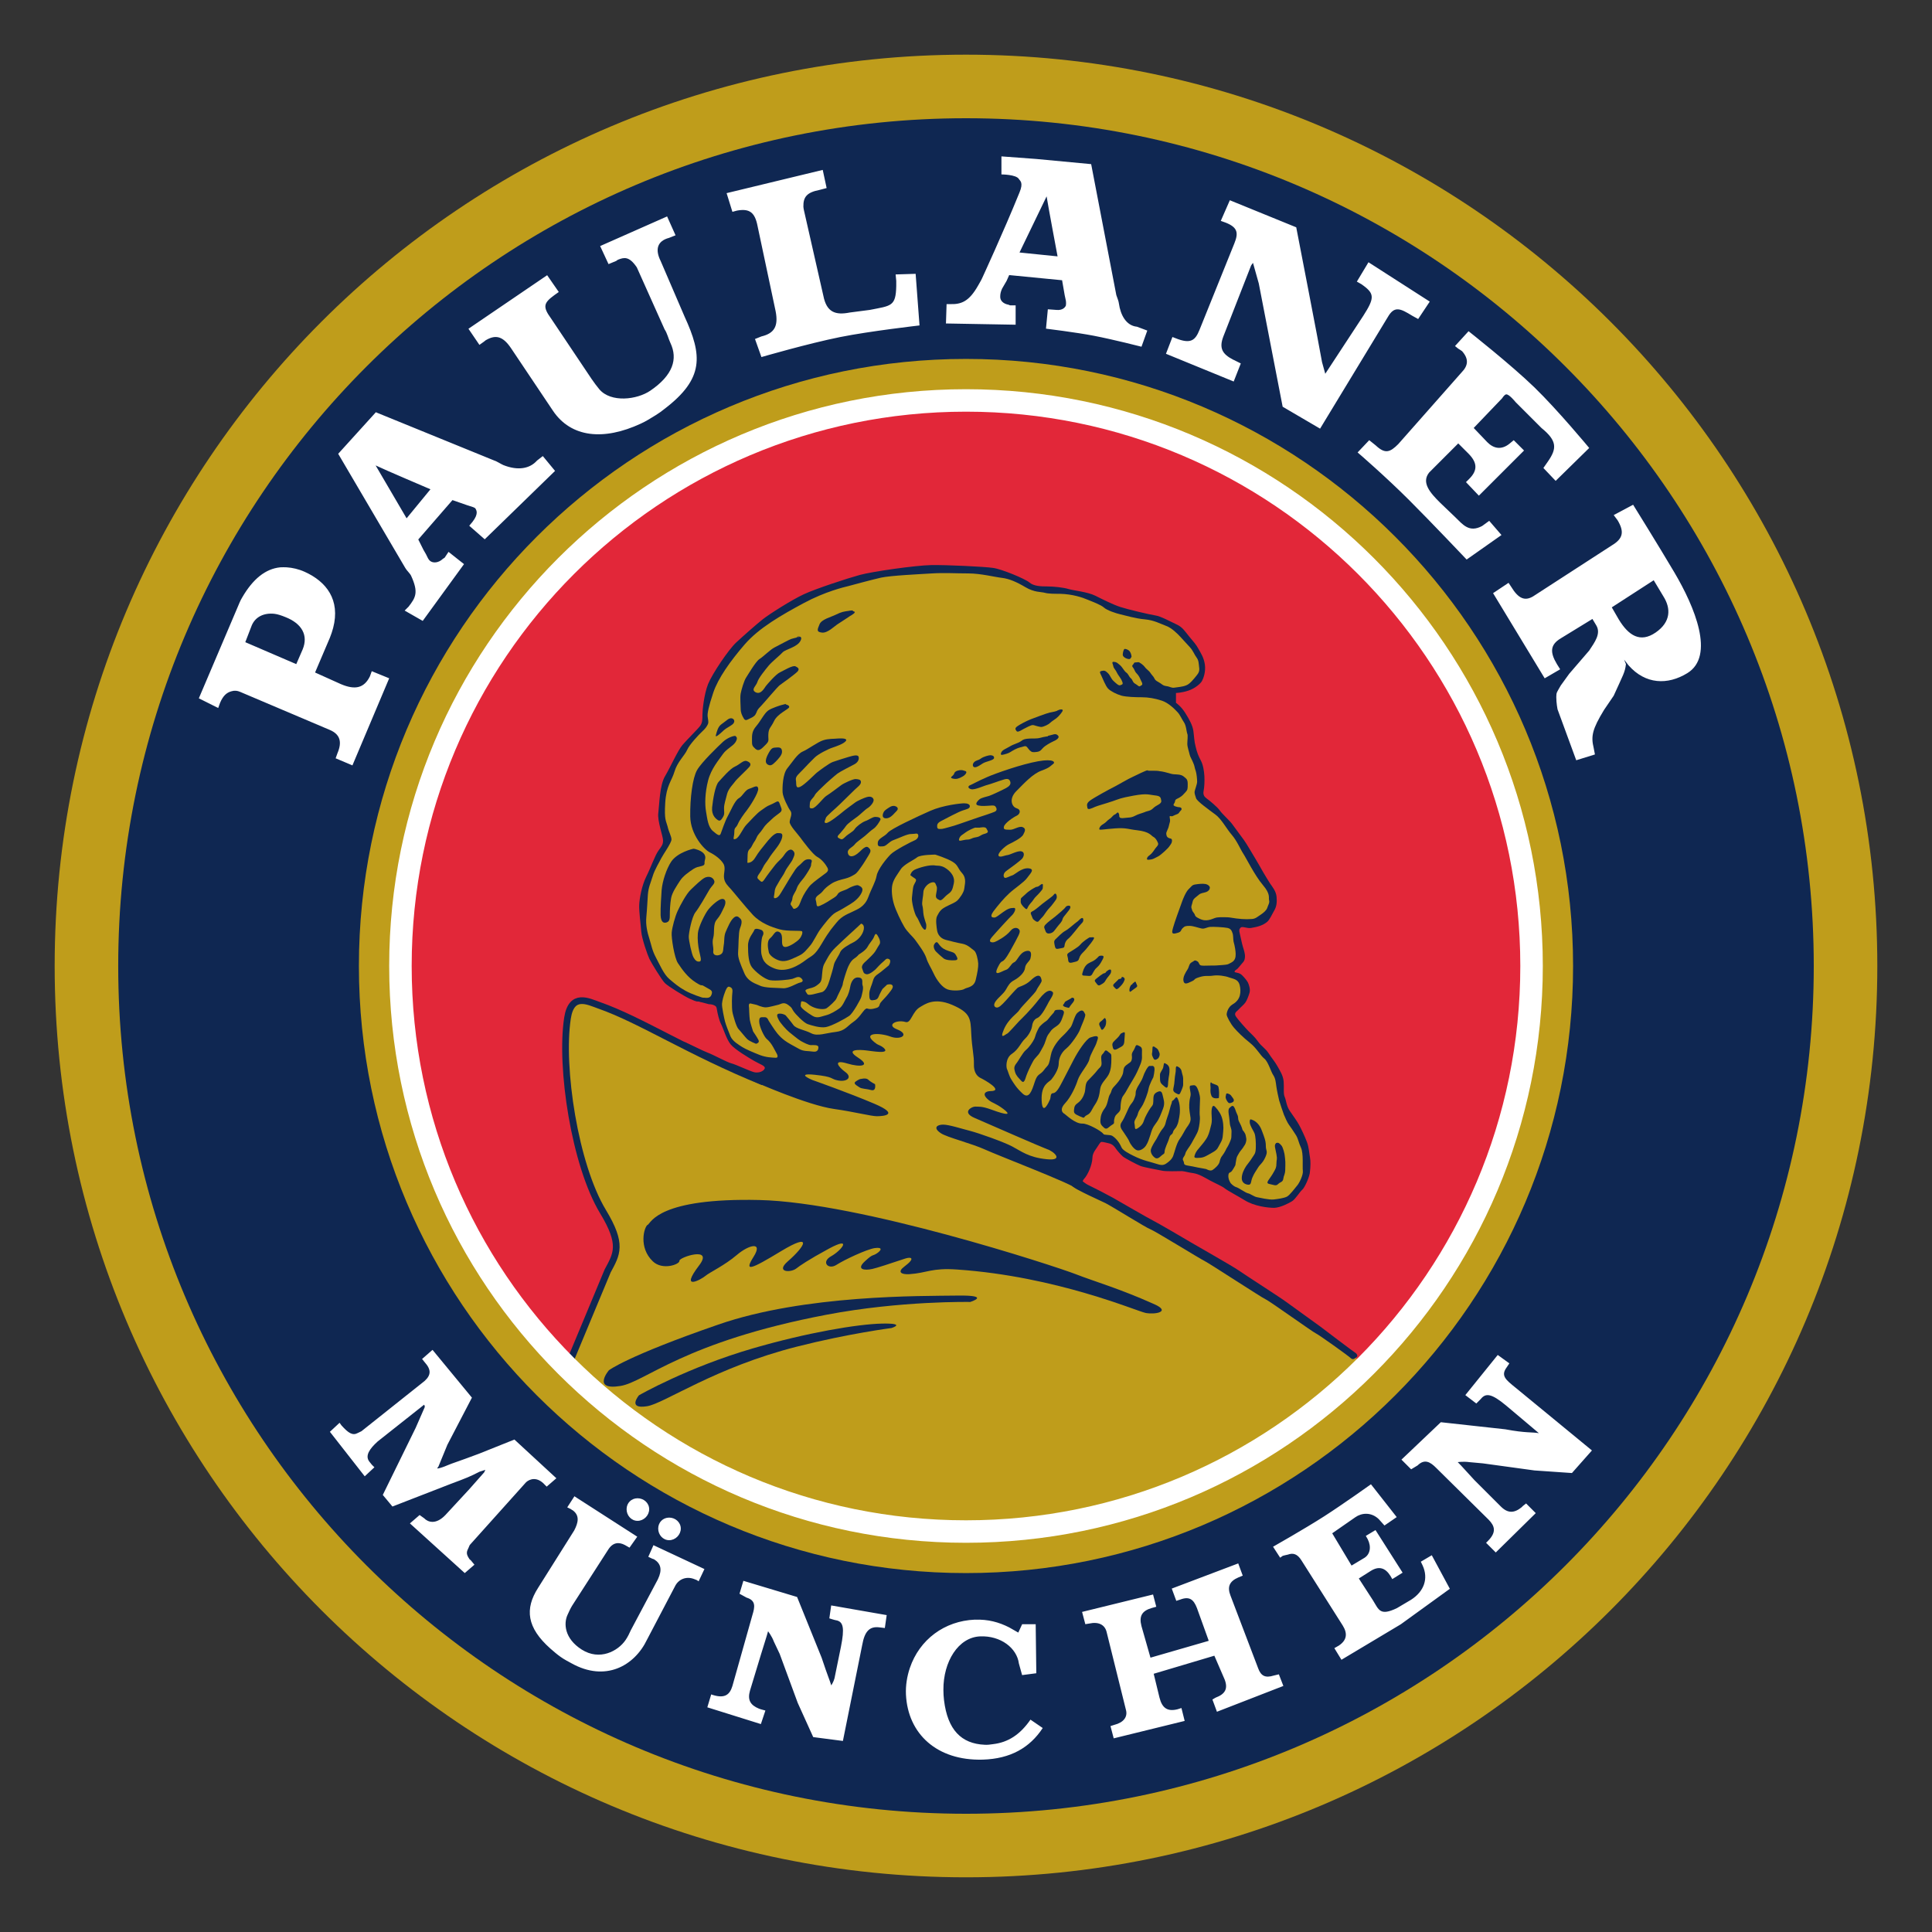<?xml version="1.0" encoding="UTF-8" standalone="no"?>
<!DOCTYPE svg PUBLIC "-//W3C//DTD SVG 1.1//EN" "http://www.w3.org/Graphics/SVG/1.1/DTD/svg11.dtd">
<!-- Created with Inkscape (http://www.inkscape.org/) by Marsupilami -->
<svg
   xmlns:svg="http://www.w3.org/2000/svg"
   xmlns="http://www.w3.org/2000/svg"
   version="1.1"
   width="768"
   height="768"
   viewBox="-2.648 -2.648 93.579 93.579"
   id="svg4085">
  <rect x="-2.648" y="-2.648" width="93.579" height="93.579" fill="#333333" stroke="none"/>
  <defs
     id="defs4087">
    <clipPath
       id="clipPath3194">
      <path
         d="m 289.636,130.014 c 0,12.103 9.812,21.915 21.915,21.915 12.103,0 21.915,-9.812 21.915,-21.915 0,-12.103 -9.812,-21.915 -21.915,-21.915 -12.103,0 -21.915,9.812 -21.915,21.915"
         id="path3196" />
    </clipPath>
  </defs>
  <path
     d="M 0,44.141 C 0,19.762 19.762,0 44.141,0 68.52,0 88.282,19.762 88.282,44.141 88.282,68.52 68.52,88.282 44.141,88.282 19.762,88.282 0,68.52 0,44.141"
     id="path3150"
     style="fill:#bf9d1b;fill-opacity:1;fill-rule:nonzero;stroke:none" />
  <path
     d="m 44.141,3.079 c 22.679,0 41.063,18.383 41.063,41.062 0,22.679 -18.384,41.063 -41.063,41.063 C 21.462,85.204 3.078,66.82 3.078,44.141 3.078,21.462 21.462,3.079 44.141,3.079 m 0,11.658 c -16.24,0 -29.405,13.164 -29.405,29.404 0,16.24 13.165,29.405 29.405,29.405 16.24,0 29.405,-13.165 29.405,-29.405 0,-16.24 -13.165,-29.404 -29.405,-29.404"
     id="path3152"
     style="fill:#0f2752;fill-opacity:1;fill-rule:nonzero;stroke:none" />
  <path
     d="m 45.858,4.926 0,0.875 c 0,0 0.708,0 0.844,0.219 0.05,0.09 0.238,0.164 0.03,0.656 -0.772,1.904 -1.812,4.156 -1.812,4.156 -0.05,0.113 -0.13,0.235 -0.188,0.344 -0.44,0.78 -0.816,0.926 -1.375,0.906 l -0.156,0 -0.03,0.938 3.375,0.06 0,-0.937 -0.25,0 c -0.04,0 -0.06,-0.02 -0.09,-0.03 -0.275,-0.05 -0.418,-0.211 -0.406,-0.406 0,-0.1 0.02,-0.228 0.09,-0.375 l 0.218,-0.375 0.125,-0.281 2.563,0.25 0.125,0.719 0.06,0.281 c 0.01,0.05 0.01,0.167 0,0.219 -0.03,0.09 -0.161,0.252 -0.469,0.218 l -0.406,-0.03 -0.09,0.938 c 0,0 1.474,0.181 2.313,0.343 0.972,0.188 2.313,0.532 2.313,0.532 l 0.281,-0.782 -0.5,-0.187 c -0.525,-0.05 -0.798,-0.571 -0.875,-1.125 -0.01,-0.112 -0.09,-0.299 -0.125,-0.406 L 50.204,5.302 47.548,5.052 45.86,4.927 z m -8.656,0.656 -4.656,1.125 0.281,0.906 0.219,-0.06 c 0.615,-0.113 0.872,0.09 1,0.75 l 0.875,4.125 c 0.141,0.731 -0.07,1.071 -0.688,1.219 l -0.312,0.125 0.312,0.875 c 0,0 2.256,-0.656 3.813,-0.969 1.431,-0.287 3.844,-0.563 3.844,-0.563 l -0.188,-2.5 -0.969,0.03 0.03,0.312 0,0.25 c -0.02,0.998 -0.25,0.951 -1.281,1.156 l -0.969,0.126 c -0.698,0.138 -1.124,-0.01 -1.281,-0.813 L 36.295,7.551 c -0.01,-0.06 -0.03,-0.123 -0.03,-0.188 -0.01,-0.48 0.178,-0.694 0.782,-0.812 l 0.344,-0.09 -0.188,-0.875 z m 10.844,1.281 c 0.06,0.4 0.531,2.907 0.531,2.907 L 46.733,9.582 48.046,6.863 z m 8.875,0.188 -0.438,1 0.25,0.09 c 0.574,0.231 0.608,0.501 0.407,1 l -1.688,4.187 c -0.207,0.515 -0.426,0.7 -1.156,0.407 l -0.156,-0.06 -0.313,0.813 3.281,1.343 0.344,-0.875 -0.25,-0.125 c -0.04,-0.02 -0.07,-0.04 -0.125,-0.06 -0.524,-0.273 -0.687,-0.558 -0.469,-1.125 l 1.344,-3.438 0.09,-0.125 0.281,1 1.156,5.969 1.813,1.062 3.281,-5.406 c 0.324,-0.565 0.62,-0.406 1.187,-0.06 l 0.282,0.156 0.562,-0.844 -2.968,-1.906 -0.563,0.938 0.219,0.124 0.125,0.09 c 0.508,0.385 0.505,0.605 -0.03,1.438 l -1.844,2.812 -0.156,-0.562 C 61.261,14.155 60.137,8.362 60.137,8.362 L 56.918,7.05 z m -27.25,0.781 -3.25,1.438 0.406,0.875 0.375,-0.156 c 0.04,-0.03 0.06,-0.05 0.09,-0.06 0.288,-0.113 0.537,-0.175 0.906,0.375 l 1.344,3 c 0.129,0.19 0.182,0.446 0.281,0.656 0.371,0.782 0.125,1.565 -0.969,2.313 -0.649,0.444 -1.907,0.592 -2.468,-0.06 -0.138,-0.164 -0.253,-0.324 -0.376,-0.5 l -1.968,-2.937 c -0.415,-0.57 -0.356,-0.75 0.156,-1.125 l 0.219,-0.156 -0.563,-0.813 -3.812,2.594 0.531,0.781 0.219,-0.156 c 0.04,-0.03 0.08,-0.07 0.125,-0.09 0.47,-0.263 0.81,-0.152 1.187,0.406 l 2.032,3.032 c 0.877,1.301 2.453,1.456 4.25,0.624 0.246,-0.11 0.485,-0.263 0.718,-0.406 0.231,-0.146 0.22,-0.146 0.438,-0.312 1.925,-1.471 1.83,-2.592 0.968,-4.469 L 29.354,9.999 C 29.077,9.445 29.176,9.027 29.76,8.873 L 30.073,8.749 29.667,7.842 z m 38.812,5.563 -0.656,0.718 0.156,0.126 c 0,0 0.165,0.1 0.188,0.124 0.321,0.366 0.31,0.687 -0.03,1.032 l -3.063,3.468 c -0.403,0.404 -0.637,0.488 -1.094,0.06 l -0.312,-0.25 -0.563,0.594 c 0.03,0.02 1.379,1.191 2.5,2.312 1.059,1.058 2.782,2.875 2.782,2.875 l 1.687,-1.187 -0.594,-0.688 -0.343,0.25 c -0.633,0.339 -0.934,-0.07 -1.313,-0.437 l -0.719,-0.688 c -0.505,-0.498 -0.92,-0.988 -0.531,-1.468 l 1.406,-1.407 0.5,0.5 c 0.399,0.405 0.472,0.784 0.03,1.219 l -0.156,0.156 0.625,0.656 2.188,-2.187 -0.5,-0.5 -0.188,0.156 c -0.417,0.347 -0.798,0.238 -1.093,-0.06 l -0.657,-0.688 1.375,-1.437 c 0,0 0.103,-0.168 0.188,-0.188 0.136,-0.04 0.468,0.375 0.468,0.375 l 1.25,1.25 c 0.775,0.63 0.744,1.002 0.313,1.625 l -0.219,0.313 0.594,0.625 1.625,-1.594 c 0,0 -1.52,-1.836 -2.656,-2.938 -1.144,-1.108 -3.188,-2.718 -3.188,-2.718 z m -52.937,3.937 -1.813,2 3.25,5.531 c 0.06,0.113 0.229,0.263 0.281,0.376 0.373,0.812 0.219,1.06 -0.124,1.5 l -0.188,0.187 0.875,0.5 2,-2.75 -0.75,-0.594 -0.187,0.281 -0.09,0.06 c -0.203,0.194 -0.474,0.22 -0.625,0.09 -0.07,-0.06 -0.118,-0.165 -0.188,-0.313 l -0.125,-0.218 -0.25,-0.5 1.656,-1.907 0.719,0.25 0.281,0.09 c 0.05,0.02 0.103,0.04 0.126,0.09 0.02,0.05 0.161,0.219 -0.157,0.625 l -0.156,0.187 0.75,0.657 3.406,-3.313 -0.593,-0.719 -0.282,0.219 c -0.348,0.395 -0.924,0.497 -1.625,0.219 -0.1,-0.04 -0.328,-0.188 -0.437,-0.219 l -5.75,-2.344 z m 0,2.563 c 0.363,0.179 2.656,1.156 2.656,1.156 l -1.156,1.406 -1.5,-2.562 z m 60.906,1.906 -0.938,0.5 0.188,0.25 c 0.34,0.567 0.26,0.896 -0.281,1.219 l -3.813,2.469 c -0.396,0.235 -0.709,0.115 -1.062,-0.469 l -0.125,-0.188 -0.75,0.5 2.5,4.125 0.75,-0.437 -0.157,-0.25 c -0.348,-0.58 -0.327,-0.942 0.188,-1.25 l 1.531,-0.938 0.188,0.313 c 0.238,0.401 -0.08,0.817 -0.344,1.218 l -0.969,1.126 -0.406,0.562 c -0.186,0.331 -0.219,0.329 -0.219,0.562 0,0.294 0.06,0.594 0.06,0.594 l 0.906,2.469 0.906,-0.281 -0.06,-0.313 c -0.139,-0.569 -0.07,-0.906 0.5,-1.843 l 0.468,-0.688 c 0.46,-1.021 0.547,-1.125 0.594,-1.531 l -0.09,-0.219 0.219,0.281 c 0.817,0.923 1.889,0.96 2.844,0.375 1.354,-0.831 0.355,-3.215 -0.625,-4.875 -0.754,-1.277 -2,-3.281 -2,-3.281 z m -65.531,3.031 c -0.702,0.07 -1.316,0.555 -1.844,1.469 -0.09,0.147 -0.151,0.311 -0.219,0.469 l -1.875,4.406 0.938,0.469 0.09,-0.25 c 0.153,-0.36 0.33,-0.503 0.563,-0.563 0.129,-0.04 0.274,-0.03 0.406,0.03 l 4.344,1.844 c 0.494,0.21 0.61,0.572 0.375,1.125 l -0.09,0.25 0.813,0.344 1.781,-4.219 -0.844,-0.344 -0.09,0.25 c -0.276,0.563 -0.708,0.674 -1.406,0.376 l -1.25,-0.563 0.719,-1.687 c 0.06,-0.15 0.115,-0.314 0.156,-0.469 0.358,-1.368 -0.33,-2.248 -1.375,-2.719 -0.295,-0.134 -0.599,-0.201 -0.875,-0.219 -0.103,0 -0.212,-0.01 -0.312,0 z m 66.531,0.625 0.469,0.782 c 0.37,0.585 0.364,1.241 -0.375,1.75 -0.748,0.513 -1.31,0.149 -1.782,-0.626 L 75.421,26.77 77.452,25.457 z M 10.64,27.082 c 0.168,0.02 0.34,0.08 0.531,0.157 0.812,0.318 1.117,0.889 0.843,1.562 L 11.702,29.52 9.233,28.457 9.546,27.645 c 0.177,-0.418 0.589,-0.616 1.094,-0.563 z"
     id="path3154"
     style="fill:#ffffff;fill-opacity:1;fill-rule:nonzero;stroke:none" />
  <path
     d="m 18.296,62.739 -0.5,0.437 0.125,0.156 c 0.321,0.357 0.316,0.618 0,0.907 l -3.063,2.437 c -0.04,0.02 -0.146,0.07 -0.187,0.09 -0.235,0.125 -0.438,0.01 -0.781,-0.375 l -0.09,-0.125 -0.469,0.437 1.687,2.156 0.469,-0.437 -0.125,-0.125 -0.125,-0.156 c -0.21,-0.282 0.01,-0.608 0.407,-0.969 l 2.25,-1.781 0.03,0.06 0,0.06 -0.438,1 -1.593,3.25 0.468,0.562 2.813,-1.093 c 0.81,-0.303 0.924,-0.349 1.406,-0.594 l 0.281,-0.09 -0.06,0.125 -0.719,0.813 -1.156,1.25 c -0.458,0.48 -0.844,0.351 -1.031,0.156 l -0.219,-0.156 -0.469,0.406 2.656,2.406 0.469,-0.406 -0.156,-0.188 c -0.02,-0.04 -0.07,-0.05 -0.09,-0.09 -0.176,-0.257 -0.134,-0.351 -0.03,-0.562 0.03,-0.08 0.04,-0.1 0.06,-0.125 l 2.719,-3.031 c 0.183,-0.165 0.543,-0.279 0.906,0.125 l 0.09,0.09 0.469,-0.406 -2.032,-1.875 -1.718,0.688 c -1.042,0.392 -1.286,0.455 -1.532,0.562 -0.177,0.08 -0.343,0.125 -0.343,0.125 -0.04,0 -0.228,0.09 -0.09,-0.06 l 0.437,-1.063 1.188,-2.281 -1.906,-2.312 z m 51.594,0.25 -1.563,1.937 0.531,0.406 c 0,0 0.196,-0.19 0.219,-0.219 0.238,-0.299 0.521,-0.266 1.219,0.313 l 1.187,1 c 0.127,0.112 0.407,0.344 0.407,0.344 -0.332,-0.06 -0.629,0 -1.626,-0.188 l -3.124,-0.343 -1.907,1.812 0.469,0.469 0.312,-0.188 c 0.34,-0.333 0.616,-0.17 0.907,0.125 l 2.531,2.5 c 0.301,0.306 0.396,0.605 -0.03,1.032 l -0.09,0.09 0.469,0.469 1.937,-1.906 -0.469,-0.469 -0.156,0.125 c -0.03,0.02 -0.04,0.05 -0.06,0.06 -0.354,0.287 -0.665,0.302 -1,-0.03 l -1.282,-1.281 c -0.128,-0.129 -0.691,-0.768 -0.812,-0.875 0,0 0.279,-0.04 0.562,0 l 0.657,0.06 2.5,0.343 1.812,0.125 0.969,-1.094 -3.688,-3.031 c -0.496,-0.401 -0.741,-0.589 -0.437,-1 l 0.125,-0.187 -0.562,-0.406 z m -6.126,6.25 c 0,0 -1.372,0.979 -2.281,1.562 -0.938,0.601 -2.469,1.469 -2.469,1.469 l 0.344,0.531 0.125,-0.09 c 0,0 0.226,-0.06 0.25,-0.06 0.248,-0.09 0.458,-0.04 0.657,0.281 l 2,3.156 c 0.232,0.372 0.213,0.701 -0.188,0.969 l -0.219,0.125 0.344,0.563 2.875,-1.719 2.375,-1.719 -0.875,-1.625 -0.531,0.313 0.09,0.187 c 0.282,0.62 0.08,1.244 -0.562,1.656 l -0.688,0.407 c -0.822,0.393 -0.873,0.08 -1.156,-0.376 l -0.687,-1.062 0.593,-0.375 c 0.374,-0.229 0.687,-0.151 0.938,0.25 l 0.09,0.156 0.5,-0.312 -1.313,-2.063 -0.469,0.282 0.09,0.156 c 0.189,0.374 0.116,0.736 -0.156,0.906 l -0.625,0.375 -0.937,-1.563 1.124,-0.781 c 0.289,-0.202 0.747,-0.266 1.126,0.09 l 0.281,0.313 0.593,-0.407 -1.25,-1.593 z m -38.593,0.593 -0.344,0.531 0.187,0.09 c 0.02,0.03 0.07,0.04 0.09,0.06 0.33,0.252 0.259,0.587 0.06,0.969 l -1.75,2.781 c -0.652,1.021 -0.545,1.924 0.593,2.937 0.159,0.139 0.328,0.286 0.5,0.406 0.174,0.126 0.347,0.21 0.532,0.313 1.634,0.909 3.044,0.128 3.656,-1.156 L 30.039,74.2 c 0.18,-0.376 0.561,-0.497 0.906,-0.375 l 0.156,0.06 0.09,0.06 0.281,-0.594 -2.469,-1.156 -0.25,0.563 0.188,0.09 c 0.02,0.01 0.07,0.02 0.09,0.03 0.334,0.209 0.408,0.507 0.187,0.968 l -1.312,2.469 c -0.07,0.16 -0.15,0.321 -0.25,0.469 -0.375,0.553 -1.264,1.015 -2.125,0.469 -0.842,-0.535 -0.884,-1.27 -0.688,-1.688 0.07,-0.15 0.132,-0.296 0.219,-0.437 l 1.75,-2.719 c 0.228,-0.358 0.517,-0.376 0.813,-0.219 l 0.218,0.125 0.375,-0.531 -3.062,-1.969 z m 3.062,0.09 c -0.302,0 -0.531,0.23 -0.531,0.531 0,0.303 0.229,0.563 0.531,0.563 0.301,0 0.563,-0.26 0.563,-0.563 0,-0.301 -0.262,-0.531 -0.563,-0.531 z m 1.531,0.937 c -0.302,0 -0.531,0.229 -0.531,0.532 0,0.301 0.229,0.562 0.531,0.562 0.302,0 0.563,-0.261 0.563,-0.562 0,-0.303 -0.261,-0.532 -0.563,-0.532 z m 27.563,2.219 -3.219,1.219 0.219,0.594 0.187,-0.06 c 0.45,-0.172 0.651,-0.01 0.813,0.407 l 0.563,1.562 0,0.03 -2.813,0.813 -0.437,-1.532 c -0.126,-0.486 0.03,-0.738 0.5,-0.874 l 0.218,-0.06 -0.156,-0.594 -3.438,0.844 0.157,0.594 0.187,-0.03 c 0.46,-0.101 0.758,0.06 0.844,0.406 l 0.938,3.781 c 0.09,0.335 -0.118,0.608 -0.563,0.719 l -0.187,0.06 0.156,0.594 3.437,-0.844 -0.156,-0.625 -0.187,0.06 c -0.492,0.125 -0.75,-0.06 -0.876,-0.563 l -0.281,-1.156 2.938,-0.875 0.5,1.156 c 0.167,0.438 0.03,0.7 -0.438,0.875 l -0.156,0.09 0.219,0.594 3.218,-1.25 -0.218,-0.563 -0.25,0.06 c -0.415,0.13 -0.618,0.01 -0.75,-0.344 l -1.344,-3.531 c -0.16,-0.414 -0.06,-0.686 0.375,-0.875 l 0.219,-0.09 -0.219,-0.594 z m -23.969,0.844 -0.187,0.625 0.343,0.188 c 0.457,0.138 0.404,0.447 0.282,0.843 l -0.969,3.438 c -0.125,0.411 -0.356,0.615 -0.937,0.437 l -0.09,-0.03 -0.188,0.625 2.594,0.812 0.219,-0.656 -0.219,-0.06 c -0.04,-0.01 -0.06,-0.02 -0.09,-0.03 -0.42,-0.173 -0.567,-0.423 -0.437,-0.874 l 0.531,-1.75 c 0.05,-0.175 0.308,-0.968 0.344,-1.126 0,0 0.182,0.232 0.281,0.5 l 0.281,0.594 0.875,2.375 0.75,1.657 1.438,0.187 0.937,-4.656 c 0.113,-0.627 0.337,-0.915 0.844,-0.844 l 0.25,0.03 0.09,-0.625 -2.688,-0.469 -0.09,0.626 c 0,0 0.277,0.09 0.313,0.09 0.378,0.06 0.425,0.393 0.25,1.281 l -0.313,1.532 c -0.04,0.166 -0.156,0.344 -0.156,0.344 -0.1,-0.322 -0.148,-0.384 -0.468,-1.344 L 35.96,74.704 33.366,73.923 z m 11.219,1.879 c -1.478,0.06 -2.69,0.966 -3.156,2.344 -0.138,0.408 -0.207,0.85 -0.188,1.281 0.09,1.907 1.501,3.217 3.719,3.156 1.344,-0.04 2.279,-0.577 2.906,-1.531 l -0.594,-0.406 c -0.504,0.728 -1.083,1.101 -1.812,1.187 -0.127,0.02 -0.279,0.04 -0.406,0.03 -1.134,-0.05 -1.795,-0.725 -1.969,-2.156 -0.02,-0.169 -0.03,-0.33 -0.03,-0.5 -0.01,-1.371 0.722,-2.552 1.781,-2.594 0.995,-0.04 1.778,0.566 1.875,1.313 l 0.156,0.563 0.688,-0.09 -0.03,-2.375 -0.656,0 -0.187,0.406 -0.438,-0.25 c -0.5,-0.255 -1.029,-0.399 -1.656,-0.375 z"
     id="path3178"
     style="fill:#ffffff;fill-opacity:1;fill-rule:nonzero;stroke:none" />
  <path
     d="m 16.747,44.141 c 0,-15.129 12.265,-27.394 27.394,-27.394 15.129,0 27.394,12.265 27.394,27.394 0,15.129 -12.265,27.394 -27.394,27.394 -15.129,0 -27.394,-12.265 -27.394,-27.394"
     id="path3188"
     style="fill:#e22739;fill-opacity:1;fill-rule:nonzero;stroke:none" />
  <g
     transform="matrix(1.25,0,0,-1.25,-345.298,206.659)"
     clip-path="url(#clipPath3194)"
     id="g3192">
    <path
       d="m 296.042,114.317 1.269,3.071 c 0,0 0.65,1.181 0.65,1.476 0,0.295 0.09,0.885 -0.266,1.269 -0.354,0.384 -1.476,3.484 -1.446,4.163 0.03,0.679 -0.278,3.382 -0.139,3.699 0.139,0.316 0.345,0.759 0.67,0.67 0.325,-0.09 2.125,-0.856 2.362,-0.974 0.236,-0.118 2.066,-1.181 2.332,-1.21 0.266,-0.03 1.446,-0.709 1.683,-0.709 0.236,0 0.944,-0.118 0.944,0.06 0,0.177 -0.118,0.384 -0.354,0.473 -0.236,0.09 -1.199,0.73 -1.323,0.985 -0.123,0.254 -0.271,0.55 -0.33,0.786 -0.06,0.236 -0.06,0.59 -0.236,0.59 -0.178,0 -0.738,0.06 -0.886,0.118 -0.148,0.06 -0.886,0.562 -1.063,0.739 -0.177,0.177 -0.59,1.151 -0.679,1.328 -0.09,0.177 -0.266,0.886 -0.266,1.092 0,0.207 0.237,1.299 0.325,1.594 0.09,0.296 0.62,1.211 0.62,1.359 0,0.147 -0.177,1.269 -0.177,1.505 0,0.237 0.487,1.36 0.65,1.772 0.162,0.412 0.974,1.092 1.003,1.299 0.03,0.206 0.325,1.505 0.443,1.712 0.118,0.207 1.181,1.653 1.594,1.949 0.414,0.295 2.657,1.565 3.071,1.653 0.413,0.09 2.48,0.561 3.159,0.62 0.679,0.06 2.42,-0.06 2.686,-0.09 0.266,-0.03 1.328,-0.324 1.535,-0.472 0.207,-0.147 1.209,-0.319 1.417,-0.266 0.209,0.05 1.388,-0.413 1.654,-0.531 0.265,-0.118 1.475,-0.443 1.771,-0.502 0.295,-0.06 1.004,-0.472 1.299,-0.709 0.295,-0.236 0.62,-0.826 0.649,-0.974 0.03,-0.147 0.03,-0.561 -0.09,-0.708 -0.119,-0.148 -0.237,-0.325 -0.414,-0.355 -0.177,-0.03 -0.56,0 -0.679,-0.118 -0.118,-0.118 -0.03,-0.384 0.09,-0.502 0.118,-0.118 0.472,-0.531 0.561,-0.738 0.09,-0.206 -0.03,-0.413 0.09,-0.826 0.117,-0.414 0.496,-0.847 0.383,-1.152 -0.113,-0.304 -0.118,-0.62 -0.03,-0.768 0.09,-0.147 0.62,-0.59 0.797,-0.767 0.177,-0.177 0.826,-1.004 0.974,-1.299 0.148,-0.295 0.325,-0.738 0.531,-1.004 0.207,-0.265 0.502,-0.561 0.532,-0.767 0.03,-0.207 -0.03,-0.384 -0.09,-0.561 -0.06,-0.177 -0.295,-0.62 -0.502,-0.591 -0.206,0.03 -0.915,-0.118 -0.915,-0.118 0,0 0.148,-0.413 0.177,-0.679 0.03,-0.266 0.118,-0.62 0,-0.738 -0.118,-0.118 -0.295,-0.384 -0.472,-0.354 -0.177,0.03 0.236,-0.06 0.413,-0.177 0.177,-0.118 0.266,-0.443 0.266,-0.591 0,-0.147 -0.03,-0.531 -0.266,-0.59 -0.236,-0.06 -0.236,-0.237 -0.177,-0.384 0.06,-0.148 0.502,-0.591 0.679,-0.797 0.177,-0.207 0.768,-1.033 0.886,-1.211 0.118,-0.177 0.236,-0.62 0.295,-0.797 0.06,-0.177 0.148,-0.797 0.325,-1.033 0.177,-0.236 0.443,-0.768 0.531,-0.945 0.09,-0.177 0.118,-0.738 0.118,-1.092 0,-0.354 -0.265,-0.945 -0.561,-1.181 -0.295,-0.236 -1.092,-0.295 -1.299,-0.207 -0.206,0.09 -0.974,0.827 -1.328,0.915 -0.354,0.09 -0.886,0.355 -1.063,0.384 -0.177,0.03 -0.65,0.236 -0.915,0.148 -0.266,-0.09 -0.59,0 -0.827,0.06 -0.236,0.06 -0.898,0.277 -1.003,0.472 -0.106,0.196 -0.443,0.414 -0.768,0.532 -0.325,0.118 -0.561,0.177 -0.62,-0.03 -0.06,-0.206 -0.413,-1.092 -0.413,-1.092 0,0 -0.09,-0.384 0.09,-0.591 0.177,-0.206 0.738,-0.413 1.034,-0.649 0.295,-0.236 1.653,-1.004 2.007,-1.24 0.354,-0.236 1.211,-0.502 1.653,-0.856 0.443,-0.354 1.712,-0.974 2.067,-1.27 0.354,-0.295 1.564,-1.121 1.948,-1.358 0.384,-0.236 0.945,-0.738 1.152,-0.856 0.206,-0.118 0.147,-0.09 0.708,-0.473 0.561,-0.383 0.738,-0.767 0.886,-1.003 0.148,-0.237 -0.08,-3.055 -0.991,-4.475 -0.913,-1.42 -4.158,-6.084 -8.416,-6.794 -4.259,-0.71 -7.808,-1.724 -12.067,-1.116 -4.259,0.609 -7.393,4.148 -9.532,6.288 -1.825,1.824 -1.622,3.954 -1.521,5.171 0.101,1.216 1.145,1.339 1.145,1.339"
       id="path3198"
       style="fill:#bf9d1b;fill-opacity:1;fill-rule:nonzero;stroke:none" />
    <path
       d="m 299.217,119.981 c 0.135,0.09 0.426,1.055 4.332,0.965 3.905,-0.09 11.445,-2.559 12.253,-2.873 0.74,-0.288 1.687,-0.555 3.053,-1.167 0.651,-0.292 0.02,-0.404 -0.337,-0.337 -0.359,0.07 -3.452,1.42 -7.316,1.684 -0.988,0.07 -1.157,-0.134 -1.841,-0.18 -0.336,-0.02 -0.471,0.09 -0.201,0.292 0.467,0.351 0.246,0.381 0.04,0.314 -0.599,-0.2 -1.103,-0.366 -1.279,-0.404 -0.314,-0.07 -0.629,-0.02 -0.292,0.292 0.337,0.314 0.288,0.191 0.472,0.314 0.183,0.123 0.224,0.247 -0.09,0.202 -0.314,-0.05 -1.167,-0.449 -1.482,-0.651 -0.314,-0.202 -0.605,0.113 -0.201,0.337 0.404,0.224 0.838,0.793 -0.09,0.292 -0.795,-0.43 -1.139,-0.67 -1.257,-0.764 -0.224,-0.179 -0.82,-0.153 -0.337,0.27 0.719,0.628 0.943,1.122 -0.247,0.404 -1.189,-0.718 -1.458,-0.831 -1.077,-0.225 0.382,0.606 -0.179,0.472 -0.65,0.07 -0.472,-0.404 -1.055,-0.674 -1.213,-0.808 -0.157,-0.135 -1.027,-0.618 -0.247,0.404 0.584,0.763 -0.785,0.314 -0.763,0.179 0.02,-0.135 -0.654,-0.385 -1.032,-0.02 -0.561,0.538 -0.337,1.324 -0.202,1.414"
       id="path3200"
       style="fill:#0f2752;fill-opacity:1;fill-rule:nonzero;stroke:none" />
    <path
       d="m 297.713,114.347 c 0,0 -0.669,-0.788 0.449,-0.606 0.966,0.157 2.447,1.706 7.99,2.761 2.875,0.547 5.566,0.494 5.566,0.494 0,0 0.853,0.269 -0.516,0.247 -1.369,-0.02 -5.893,0.04 -9.247,-1.123 -3.568,-1.234 -4.242,-1.773 -4.242,-1.773"
       id="path3202"
       style="fill:#0f2752;fill-opacity:1;fill-rule:nonzero;stroke:none" />
    <path
       d="m 298.88,113.38 c 0,0 -0.468,-0.552 0.315,-0.424 0.675,0.11 2.626,1.504 5.813,2.311 1.985,0.504 3.658,0.719 3.658,0.719 0,0 0.597,0.188 -0.362,0.172 -0.958,-0.02 -2.915,-0.352 -5.002,-0.958 -2.539,-0.737 -4.422,-1.82 -4.422,-1.82"
       id="path3204"
       style="fill:#0f2752;fill-opacity:1;fill-rule:nonzero;stroke:none" />
    <path
       d="m 296.008,114.218 1.658,3.98 c 0.357,0.663 0.591,1.024 -0.179,2.296 -1.096,1.811 -1.669,5.603 -1.377,7.501 0.153,0.994 0.808,0.642 1.221,0.497 1.636,-0.574 3.473,-1.799 6.356,-2.972"
       id="path3206"
       style="fill:none;stroke:#0f2752;stroke-width:0.26;stroke-linecap:butt;stroke-linejoin:miter;stroke-miterlimit:3.864;stroke-opacity:1;stroke-dasharray:none" />
    <path
       d="m 303.381,125.52 c 0,0 2.03,-0.903 3.061,-1.046 0.754,-0.105 1.429,-0.281 1.658,-0.281 0.23,0 0.919,0.05 -0.102,0.485 -1.02,0.434 -2.398,0.918 -2.398,0.918 0,0 -0.689,0.281 0.08,0.204 0.765,-0.08 0.612,-0.159 0.888,-0.216 0.372,-0.08 0.592,0.114 0.311,0.319 -0.281,0.204 -0.51,0.51 0.08,0.331 0.488,-0.148 0.929,-0.106 0.409,0.23 -0.533,0.343 0.08,0.306 0.306,0.28 0.212,-0.02 0.98,-0.169 0.685,0.1 -0.09,0.08 -0.21,0.112 -0.26,0.146 -0.663,0.46 0.11,0.444 0.519,0.291 0.408,-0.153 0.773,0.08 0.255,0.281 -0.425,0.168 -0.01,0.387 0.339,0.281 0.216,-0.06 0.252,0.411 0.569,0.585 0.162,0.09 0.52,0.384 1.235,0.08 0.714,-0.307 0.713,-0.531 0.739,-1.118 0.03,-0.586 0.113,-0.861 0.103,-1.178 -0.01,-0.299 0.108,-0.47 0.27,-0.544 0.09,-0.04 0.929,-0.499 0.368,-0.502 -0.189,-10e-4 -0.363,-0.114 -0.05,-0.358 0.147,-0.115 0.246,-0.104 0.553,-0.334 0.306,-0.229 0.195,-0.267 -0.477,-0.02 -0.376,0.137 -0.49,0.104 -0.62,0.112 -0.13,0 -0.528,-0.219 -0.02,-0.438 0.503,-0.22 2.685,-1.172 2.81,-1.211 0.26,-0.08 0.682,-0.463 -0.02,-0.389 -0.698,0.07 -0.991,0.316 -1.332,0.495 -0.341,0.179 -1.308,0.52 -1.625,0.601 -0.317,0.08 -0.82,0.244 -1.048,0.244 -0.227,0 -0.414,-0.117 -0.09,-0.333 0.243,-0.163 1.178,-0.39 1.714,-0.634 0.536,-0.243 3.249,-1.283 3.509,-1.495 0.26,-0.211 0.187,0.212 0.325,0.358 0.138,0.146 0.314,0.524 0.325,0.812 0,0.211 0.163,0.366 0.236,0.496 0.07,0.13 0.292,0.285 0.186,0.438 -0.07,0.106 -0.6,0.407 -0.812,0.398 -0.287,-0.01 -0.642,0.35 -0.698,0.382 -0.06,0.03 -0.204,0.155 0.03,0.406 0.236,0.252 0.424,0.687 0.49,0.9 0.08,0.249 0.412,0.604 0.45,0.805 0.04,0.202 0.249,0.518 0.278,0.642 0.03,0.125 0.189,0.353 -0.239,0.202 -0.163,-0.06 -0.479,-0.537 -0.642,-0.853 -0.163,-0.317 -0.345,-0.671 -0.451,-0.872 -0.105,-0.201 -0.22,-0.422 -0.345,-0.432 -0.124,0 -0.09,-0.153 -0.124,-0.239 -0.04,-0.09 -0.297,-0.681 -0.326,-0.05 -0.03,0.633 0.287,0.709 0.374,0.815 0.09,0.105 0.287,0.392 0.287,0.613 0,0.22 0.106,0.441 0.297,0.594 0.192,0.153 0.489,0.604 0.527,0.728 0.04,0.125 0.24,0.537 0.201,0.595 -0.04,0.06 -0.07,0.263 -0.306,0.05 -0.106,-0.1 -0.182,-0.46 -0.259,-0.555 -0.08,-0.1 -0.182,-0.221 -0.316,-0.345 -0.134,-0.125 -0.393,-0.422 -0.45,-0.738 -0.06,-0.317 -0.08,-0.364 -0.163,-0.451 -0.09,-0.09 -0.1,-0.144 -0.202,-0.23 -0.105,-0.09 -0.172,-0.08 -0.268,-0.383 -0.1,-0.307 -0.211,-0.652 -0.46,-0.422 -0.249,0.23 -0.345,0.403 -0.431,0.537 -0.09,0.134 -0.144,0.364 -0.173,0.412 -0.03,0.05 -0.07,0.422 0.192,0.594 0.259,0.173 0.335,0.422 0.508,0.585 0.173,0.163 0.259,0.393 0.268,0.469 0.01,0.08 0.04,0.269 0.211,0.336 0.173,0.07 0.393,0.536 0.441,0.623 0.05,0.09 0.211,0.306 0.153,0.373 -0.06,0.07 -0.201,0.154 -0.537,-0.278 -0.335,-0.431 -0.68,-0.757 -0.766,-0.843 -0.09,-0.09 -0.422,-0.479 -0.47,-0.488 -0.05,-0.01 -0.306,-0.269 -0.124,0.162 0.182,0.431 0.537,0.633 0.603,0.758 0.07,0.124 0.623,0.661 0.662,0.766 0.04,0.105 0.22,0.316 0.201,0.383 -0.02,0.07 -0.04,0.366 -0.422,0 -0.22,-0.21 -0.441,-0.23 -0.517,-0.297 -0.08,-0.07 -0.268,-0.287 -0.45,-0.488 -0.183,-0.201 -0.269,-0.269 -0.345,-0.269 -0.08,0 -0.163,0.08 -0.05,0.24 0.115,0.163 0.306,0.287 0.402,0.46 0.1,0.172 0.144,0.268 0.326,0.364 0.182,0.1 0.393,0.287 0.412,0.47 0.02,0.181 0.182,0.249 0.211,0.373 0.03,0.125 0.07,0.345 -0.182,0.278 -0.25,-0.07 -0.326,-0.383 -0.451,-0.431 -0.124,-0.05 -0.182,-0.259 -0.325,-0.297 -0.144,-0.04 -0.508,-0.307 -0.307,0.105 0.201,0.412 0.124,0 0.47,0.614 0.344,0.623 0.402,0.728 0.373,0.814 -0.03,0.09 -0.201,0.173 -0.364,-0.03 -0.163,-0.202 -0.517,-0.393 -0.604,-0.422 -0.09,-0.03 -0.287,-0.02 -0.105,0.191 0.182,0.212 0.7,0.777 0.776,0.844 0.08,0.07 0.201,0.297 0.07,0.287 -0.134,0 -0.23,-0.03 -0.412,-0.162 -0.182,-0.135 -0.278,-0.211 -0.335,-0.211 -0.06,0 -0.211,0 -0.04,0.239 0.173,0.23 0.412,0.518 0.623,0.709 0.211,0.192 0.565,0.422 0.681,0.585 0.115,0.163 0.325,0.345 0.06,0.374 -0.268,0.03 -0.546,-0.25 -0.623,-0.269 -0.08,-0.02 -0.239,-0.115 -0.297,-0.1 -0.06,0.02 -0.09,0.173 0.07,0.278 0.154,0.106 0.508,0.374 0.585,0.451 0.08,0.08 0.134,0.258 -0.01,0.297 -0.143,0.04 -0.44,-0.134 -0.546,-0.144 -0.106,-0.01 -0.307,-0.115 -0.345,-0.02 -0.04,0.1 0.259,0.373 0.402,0.441 0.144,0.07 0.489,0.239 0.556,0.373 0.07,0.135 0.115,0.23 -0.02,0.288 -0.134,0.06 -0.345,-0.105 -0.488,-0.1 -0.144,0.01 -0.279,-0.02 -0.24,0.125 0.04,0.143 0.373,0.364 0.498,0.421 0.125,0.06 0.182,0.23 -0.01,0.288 -0.191,0.06 -0.306,0.374 0,0.671 0.297,0.297 0.623,0.661 0.968,0.786 0.345,0.124 0.364,0.201 0.45,0.258 0.09,0.06 0.04,0.214 -0.575,0.106 -0.651,-0.115 -1.642,-0.465 -1.983,-0.614 -0.374,-0.163 -0.585,-0.287 -0.661,-0.316 -0.08,-0.03 -0.1,-0.115 0.04,-0.153 0.134,-0.04 0.498,0.134 0.623,0.163 0.124,0.03 0.479,0.163 0.555,0.182 0.08,0.02 0.259,0.115 0.326,-0.02 0.07,-0.135 -0.04,-0.221 -0.143,-0.278 -0.106,-0.06 -0.566,-0.278 -0.662,-0.307 -0.1,-0.03 -0.287,-0.07 -0.364,-0.125 -0.08,-0.06 -0.172,-0.172 -0.115,-0.22 0.06,-0.05 0.268,-0.05 0.384,-0.04 0.114,0 0.287,0.04 0.335,-0.02 0.05,-0.06 0.09,-0.163 -0.03,-0.211 -0.115,-0.05 -0.517,-0.182 -0.584,-0.202 -0.07,-0.02 -0.872,-0.306 -0.978,-0.335 -0.105,-0.03 -0.393,-0.115 -0.469,-0.125 -0.08,0 -0.182,-0.03 -0.192,0.07 -0.01,0.1 0.01,0.163 0.163,0.24 0.153,0.08 0.671,0.355 0.824,0.403 0.153,0.05 0.268,0.07 0.278,0.153 0.01,0.09 -0.1,0.125 -0.221,0.125 -0.124,0 -0.804,-0.07 -1.303,-0.288 -0.498,-0.22 -1.533,-0.7 -1.657,-0.853 -0.125,-0.153 -0.365,-0.211 -0.384,-0.374 -0.02,-0.163 0.05,-0.163 0.192,-0.153 0.144,0 0.23,0.182 0.431,0.249 0.201,0.07 0.527,0.24 0.681,0.23 0.153,0 0.229,0.05 0.258,-0.03 0.03,-0.08 -0.04,-0.181 -0.144,-0.22 -0.105,-0.04 -0.766,-0.383 -0.919,-0.537 -0.154,-0.153 -0.499,-0.574 -0.546,-0.833 -0.05,-0.259 -0.182,-0.451 -0.326,-0.834 -0.144,-0.383 -0.441,-0.47 -0.585,-0.546 -0.144,-0.08 -0.421,-0.152 -0.642,-0.432 -0.144,-0.182 -0.268,-0.297 -0.565,-0.804 -0.297,-0.508 -0.384,-0.46 -0.633,-0.652 -0.249,-0.192 -0.747,-0.499 -1.198,-0.326 -0.45,0.172 -0.469,0.402 -0.507,0.527 -0.04,0.125 -0.02,0.642 0.04,0.738 0.06,0.1 0.02,0.201 -0.05,0.23 -0.07,0.03 -0.249,0.09 -0.278,-0.01 -0.03,-0.1 -0.249,-0.306 -0.239,-0.613 0,-0.307 0.02,-0.652 0.153,-0.824 0.134,-0.172 0.479,-0.46 0.699,-0.499 0.221,-0.04 0.757,0.02 0.863,0.05 0.105,0.03 0.22,0.114 0.316,0.05 0.1,-0.07 0.134,-0.163 -0.01,-0.191 -0.143,-0.03 -0.45,-0.24 -0.67,-0.221 -0.221,0.02 -0.695,0 -0.901,0.106 -0.115,0.06 -0.45,0.134 -0.594,0.479 -0.144,0.345 -0.259,0.584 -0.24,0.814 0.02,0.231 0.01,0.757 0.07,0.911 0.06,0.153 0.1,0.306 0.02,0.383 -0.08,0.08 -0.144,0.144 -0.269,0.03 -0.124,-0.115 -0.22,-0.355 -0.297,-0.527 -0.08,-0.173 -0.05,-0.364 -0.08,-0.518 -0.03,-0.153 0,-0.278 -0.1,-0.354 -0.105,-0.08 -0.326,-0.08 -0.307,0.105 0.02,0.182 -0.06,0.317 0,0.527 0.06,0.211 -0.02,0.518 0.134,0.7 0.153,0.182 0.183,0.278 0.278,0.469 0.1,0.192 0.07,0.345 -0.07,0.336 -0.134,-0.01 -0.393,-0.24 -0.527,-0.403 -0.134,-0.163 -0.393,-0.69 -0.412,-0.929 -0.02,-0.24 0.01,-0.489 0.05,-0.681 0.04,-0.191 0.115,-0.393 0.02,-0.412 -0.1,-0.02 -0.172,0.04 -0.24,0.163 -0.07,0.125 -0.182,0.652 -0.182,0.796 0,0.143 0.115,0.766 0.259,0.949 0.144,0.181 0.412,0.651 0.527,0.852 0.115,0.201 0.259,0.259 0.192,0.393 -0.07,0.134 -0.211,0.154 -0.345,0.1 -0.134,-0.06 -0.383,-0.307 -0.556,-0.47 -0.172,-0.163 -0.402,-0.594 -0.508,-0.824 -0.105,-0.23 -0.211,-0.632 -0.23,-0.834 -0.02,-0.201 0.104,-0.984 0.24,-1.188 0.172,-0.258 0.374,-0.546 0.69,-0.747 0.316,-0.202 0.153,-0.04 0.354,-0.163 0.201,-0.125 0.307,-0.134 0.269,-0.278 -0.04,-0.144 -0.116,-0.172 -0.288,-0.153 -0.172,0.02 -0.335,-0.115 -0.335,-0.115 l 0.507,-0.135 c 0,0 0.125,0 0.202,-0.04 0.08,-0.04 0.1,-0.06 0.115,-0.182 0.02,-0.125 0.08,-0.393 0.153,-0.537 0.08,-0.143 0.211,-0.603 0.383,-0.805 0.173,-0.201 0.671,-0.498 0.901,-0.632 0.23,-0.134 0.451,-0.192 0.412,-0.297 -0.04,-0.106 -0.23,-0.182 -0.402,-0.144 -0.173,0.04 -0.728,0.307 -0.891,0.345 -0.163,0.04 -0.7,0.335 -0.911,0.412 -0.21,0.08 -0.69,0.326 -0.872,0.403 -0.182,0.08 0.336,-0.364 0.336,-0.364 l 2.385,-1.173 z"
       id="path3208"
       style="fill:#0f2752;fill-opacity:1;fill-rule:nonzero;stroke:none" />
    <path
       d="m 307.467,125.633 c 0,0 0.203,0.06 0.292,-0.02 0.09,-0.09 0.268,-0.178 0.268,-0.178 0,0 0.06,-0.285 -0.154,-0.228 -0.22,0.06 -0.366,0.04 -0.463,0.114 -0.1,0.07 -0.244,0.138 -0.13,0.219 0.113,0.08 0.187,0.1 0.187,0.1"
       id="path3210"
       style="fill:#0f2752;fill-opacity:1;fill-rule:nonzero;stroke:none" />
    <path
       d="m 310.357,134.33 c 0,0 -0.574,0 -0.701,-0.106 -0.127,-0.107 -0.509,-0.266 -0.637,-0.468 -0.127,-0.201 -0.265,-0.361 -0.319,-0.584 -0.05,-0.223 -0.01,-0.531 0.06,-0.764 0.07,-0.234 0.276,-0.669 0.404,-0.882 0.127,-0.212 0.318,-0.361 0.425,-0.51 0.106,-0.148 0.35,-0.467 0.424,-0.69 0.07,-0.223 0.17,-0.351 0.287,-0.605 0.117,-0.255 0.329,-0.542 0.542,-0.616 0.212,-0.07 0.563,-0.04 0.648,0.02 0.08,0.06 0.36,0.05 0.435,0.34 0.07,0.286 0.106,0.499 0.1,0.647 -0.01,0.149 -0.07,0.436 -0.159,0.5 -0.09,0.06 -0.233,0.223 -0.456,0.265 -0.224,0.04 -0.404,0.09 -0.638,0.149 -0.233,0.06 -0.318,0.234 -0.34,0.361 -0.02,0.127 -0.07,0.436 0,0.563 0.07,0.128 0.117,0.244 0.319,0.35 0.202,0.107 0.361,0.16 0.457,0.245 0.1,0.09 0.265,0.329 0.276,0.467 0.01,0.138 0.106,0.382 -0.08,0.595 -0.191,0.212 -0.149,0.308 -0.372,0.446 -0.223,0.138 -0.669,0.276 -0.669,0.276"
       id="path3212"
       style="fill:#bf9d1b;fill-opacity:1;fill-rule:nonzero;stroke:none" />
    <path
       d="m 310.389,133.905 c 0.181,0 0.297,-0.04 0.414,-0.127 0.182,-0.133 0.329,-0.33 0.276,-0.563 -0.05,-0.234 -0.07,-0.308 -0.223,-0.415 -0.148,-0.106 -0.244,-0.276 -0.329,-0.233 -0.08,0.04 -0.159,0.07 -0.138,0.202 0.02,0.127 0.06,0.265 0.02,0.34 -0.04,0.07 -0.03,0.191 -0.202,0.138 -0.169,-0.05 -0.307,-0.245 -0.307,-0.372 0,-0.128 -0.07,-0.414 -0.04,-0.51 0.03,-0.09 0.03,-0.276 0.05,-0.382 0.02,-0.107 0.08,-0.287 0.1,-0.351 0.01,-0.06 0.01,-0.297 -0.106,-0.18 -0.118,0.117 -0.181,0.361 -0.266,0.467 -0.08,0.106 -0.202,0.595 -0.181,0.743 0.02,0.149 0.03,0.383 0.07,0.478 0.04,0.1 0.138,0.202 0.06,0.255 -0.08,0.05 -0.192,0.138 -0.192,0.138 0,0 0.02,0.138 0.17,0.213 0.149,0.07 0.584,0.212 0.818,0.159"
       id="path3214"
       style="fill:#0f2752;fill-opacity:1;fill-rule:nonzero;stroke:none" />
    <path
       d="m 310.346,130.9 c 0.1,0.08 0.1,0.02 0.192,-0.09 0.09,-0.107 0.18,-0.16 0.339,-0.213 0.16,-0.05 0.223,-0.06 0.276,-0.149 0.05,-0.09 0.128,-0.201 -0.02,-0.212 -0.148,-0.01 -0.35,0 -0.446,0.07 -0.09,0.07 -0.223,0.191 -0.297,0.266 -0.07,0.07 -0.138,0.234 -0.04,0.319"
       id="path3216"
       style="fill:#0f2752;fill-opacity:1;fill-rule:nonzero;stroke:none" />
    <path
       d="m 312.046,135.371 c 0.08,0.01 0.254,0.05 0.297,-0.03 0.04,-0.09 0.127,-0.149 -0.06,-0.202 -0.191,-0.05 -0.159,-0.106 -0.35,-0.138 -0.191,-0.03 -0.181,-0.09 -0.351,-0.09 -0.169,-0.01 -0.34,-0.107 -0.297,0.03 0.04,0.138 0.159,0.17 0.244,0.245 0.09,0.07 0.34,0.191 0.393,0.191 0.05,0 0.04,-0.01 0.128,0"
       id="path3218"
       style="fill:#bf9d1b;fill-opacity:1;fill-rule:nonzero;stroke:none" />
    <path
       d="m 307.49,131.654 c 0,0 0.138,-0.02 0.1,-0.224 -0.04,-0.201 -0.202,-0.392 -0.383,-0.488 -0.18,-0.09 -0.478,-0.255 -0.531,-0.393 -0.05,-0.138 -0.212,-0.34 -0.244,-0.489 -0.03,-0.148 -0.117,-0.435 -0.17,-0.605 -0.05,-0.17 -0.149,-0.425 -0.308,-0.457 -0.159,-0.03 -0.51,-0.159 -0.552,-0.07 -0.04,0.08 -0.138,0.138 0,0.191 0.138,0.05 0.223,0.04 0.361,0.138 0.138,0.1 0.181,0.139 0.202,0.319 0.02,0.18 0.02,0.403 0.106,0.541 0.08,0.139 0.191,0.393 0.425,0.616 0.233,0.224 0.371,0.351 0.52,0.489 0.149,0.138 0.329,0.297 0.382,0.351 0.05,0.05 0.1,0.09 0.1,0.09"
       id="path3220"
       style="fill:#bf9d1b;fill-opacity:1;fill-rule:nonzero;stroke:none" />
    <path
       d="m 307.405,130.464 c 0,0 0.255,0.149 0.329,0.287 0.07,0.138 0.191,0.255 0.244,0.372 0.05,0.116 0.07,0.191 0.149,0.07 0.07,-0.117 0.138,-0.266 0.06,-0.361 -0.07,-0.1 -0.128,-0.234 -0.202,-0.319 -0.07,-0.09 -0.329,-0.329 -0.329,-0.329 0,0 -0.181,-0.138 -0.128,-0.265 0.05,-0.128 0.04,-0.202 0.17,-0.224 0.128,-0.02 0.351,0.192 0.351,0.192 0,0 0.202,0.222 0.286,0.286 0.08,0.06 0.119,0.151 0.213,0.117 0.148,-0.05 0.01,-0.255 0.01,-0.255 0,0 -0.18,-0.148 -0.297,-0.244 -0.117,-0.1 -0.255,-0.138 -0.308,-0.329 -0.05,-0.192 -0.149,-0.361 -0.149,-0.531 0,-0.17 0.01,-0.255 0.128,-0.244 0.117,0.01 0.191,0.03 0.233,0.137 0.04,0.107 0.149,0.298 0.149,0.298 l 0.181,0.17 c 0,0 0.112,0.03 0.17,0 0.121,-0.07 0,-0.202 -0.107,-0.34 -0.106,-0.138 -0.255,-0.276 -0.318,-0.361 -0.06,-0.09 -0.02,-0.159 -0.16,-0.202 -0.137,-0.04 -0.201,-0.05 -0.286,-0.04 -0.08,0.01 -0.08,0.05 -0.17,-0.03 -0.08,-0.08 -0.223,-0.329 -0.446,-0.478 -0.223,-0.149 -0.308,-0.34 -0.68,-0.383 -0.371,-0.04 -0.7,-0.18 -0.945,-0.05 -0.244,0.128 -0.584,0.17 -0.69,0.319 -0.106,0.148 -0.297,0.372 -0.297,0.372 0,0 -0.08,0.07 -0.234,0.07 -0.149,0 -0.1,-0.117 -0.04,-0.234 0.05,-0.117 0.298,-0.393 0.404,-0.478 0.106,-0.08 0.329,-0.276 0.457,-0.35 0.127,-0.07 0.297,-0.159 0.392,-0.159 0.1,0 0.287,0.02 0.287,-0.08 0,-0.09 -0.03,-0.201 -0.223,-0.17 -0.191,0.03 -0.34,0 -0.52,0.1 -0.181,0.1 -0.457,0.244 -0.563,0.329 -0.106,0.08 -0.191,0.16 -0.287,0.276 -0.1,0.117 -0.34,0.499 -0.34,0.499 0,0 -0.04,0.139 -0.159,0.128 -0.117,-0.01 -0.202,0.04 -0.202,-0.16 0,-0.201 0.191,-0.594 0.287,-0.679 0.1,-0.08 0.191,-0.202 0.255,-0.319 0.06,-0.116 0.138,-0.254 0.138,-0.254 0,0 0.1,-0.171 -0.05,-0.16 -0.149,0.01 -0.35,0.01 -0.605,0.106 -0.255,0.1 -0.542,0.223 -0.68,0.308 -0.138,0.09 -0.372,0.223 -0.457,0.415 -0.08,0.191 -0.18,0.456 -0.212,0.573 -0.03,0.117 -0.127,0.563 -0.117,0.69 0.01,0.128 0.06,0.308 0.106,0.425 0.04,0.117 0.1,0.266 0.181,0.234 0.08,-0.03 0.127,-0.07 0.117,-0.191 -0.01,-0.117 -0.02,-0.213 -0.02,-0.361 0,-0.149 0,-0.372 0.03,-0.478 0.03,-0.106 0.128,-0.5 0.223,-0.606 0.1,-0.106 0.245,-0.297 0.34,-0.393 0.1,-0.09 0.34,-0.18 0.34,-0.18 0,0 0.149,0.03 0.1,0.138 -0.05,0.106 -0.212,0.34 -0.212,0.34 0,0 -0.106,0.318 -0.127,0.446 -0.02,0.127 -0.03,0.478 -0.03,0.478 0,0 -0.04,0.18 0.06,0.159 0.106,-0.02 0.254,-0.06 0.254,-0.06 0,0 0.192,-0.09 0.33,-0.09 0.138,0 0.424,0.09 0.509,0.106 0.08,0.02 0.192,0.117 0.361,-0.01 0.17,-0.128 0.117,-0.106 0.202,-0.234 0.08,-0.127 0.404,-0.457 0.552,-0.51 0.149,-0.05 0.489,-0.159 0.712,-0.116 0.223,0.04 0.754,0.329 0.903,0.435 0.148,0.106 0.445,0.648 0.467,0.733 0.02,0.08 0.1,0.34 0.05,0.446 -0.04,0.106 0.06,0.287 -0.159,0.308 -0.223,0.02 -0.298,-0.234 -0.319,-0.351 -0.02,-0.116 -0.07,-0.318 -0.149,-0.435 -0.07,-0.117 -0.148,-0.329 -0.276,-0.414 -0.127,-0.09 -0.339,-0.223 -0.52,-0.266 -0.18,-0.04 -0.329,-0.138 -0.52,-0.02 -0.192,0.117 -0.468,0.308 -0.457,0.393 0.01,0.08 0,0.181 0.06,0.17 0.203,-0.03 0.191,-0.117 0.393,-0.212 0.202,-0.1 0.478,-0.117 0.562,-0.05 0.09,0.06 0.34,0.287 0.372,0.372 0.03,0.09 0.244,0.478 0.244,0.552 0,0.07 0.138,0.5 0.181,0.606 0.04,0.106 0.127,0.297 0.255,0.382 0.127,0.08 0.191,0.17 0.191,0.17"
       id="path3222"
       style="fill:#bf9d1b;fill-opacity:1;fill-rule:nonzero;stroke:none" />
    <path
       d="m 307.038,143.78 c -0.212,-0.03 -0.304,-0.04 -0.516,-0.146 -0.211,-0.105 -0.568,-0.184 -0.647,-0.382 -0.08,-0.199 -0.132,-0.291 0.09,-0.318 0.225,-0.03 0.489,0.251 0.621,0.331 0.132,0.08 0.357,0.237 0.463,0.304 0.106,0.06 0.264,0.158 0.158,0.184 -0.105,0.03 0.04,0.05 -0.171,0.03"
       id="path3224"
       style="fill:#0f2752;fill-opacity:1;fill-rule:nonzero;stroke:none" />
    <path
       d="m 305.056,142.763 c -0.238,-0.04 0.211,0.132 0.09,-0.133 -0.118,-0.264 -0.594,-0.343 -0.7,-0.462 -0.106,-0.119 -0.409,-0.357 -0.541,-0.515 -0.132,-0.159 -0.397,-0.489 -0.437,-0.634 -0.04,-0.146 -0.264,-0.291 -0.07,-0.397 0.199,-0.105 0.331,0.146 0.397,0.238 0.07,0.09 0.396,0.463 0.541,0.529 0.146,0.07 0.503,0.29 0.608,0.237 0.106,-0.05 0.172,-0.105 0.07,-0.211 -0.105,-0.106 -0.594,-0.462 -0.674,-0.515 -0.08,-0.05 -0.633,-0.714 -0.739,-0.819 -0.106,-0.106 -0.133,-0.146 -0.172,-0.251 -0.04,-0.106 -0.106,-0.159 -0.225,-0.212 -0.118,-0.05 -0.198,-0.132 -0.264,-0.01 -0.07,0.119 -0.119,0.225 -0.119,0.37 0,0.145 -0.03,0.436 0,0.594 0.03,0.159 0.132,0.503 0.212,0.621 0.08,0.119 0.369,0.621 0.515,0.714 0.145,0.09 0.423,0.37 0.581,0.449 0.159,0.08 0.568,0.304 0.647,0.33 0.08,0.03 0.516,0.119 0.278,0.08"
       id="path3226"
       style="fill:#0f2752;fill-opacity:1;fill-rule:nonzero;stroke:none" />
    <path
       d="m 304.567,140.173 c -0.04,-0.04 0.153,-0.03 0.132,-0.132 -0.01,-0.07 -0.449,-0.251 -0.581,-0.528 -0.132,-0.278 -0.211,-0.265 -0.225,-0.516 -0.01,-0.251 0.05,-0.251 -0.105,-0.409 -0.159,-0.159 -0.265,-0.278 -0.397,-0.159 -0.132,0.119 -0.132,0.146 -0.132,0.33 0,0.185 -0.01,0.344 0.159,0.542 0.172,0.198 0.317,0.502 0.462,0.608 0.145,0.106 0.502,0.211 0.502,0.211 0,0 0.344,0.09 0.185,0.05"
       id="path3228"
       style="fill:#0f2752;fill-opacity:1;fill-rule:nonzero;stroke:none" />
    <path
       d="m 304.224,138.482 c -0.159,-0.01 -0.199,0 -0.317,-0.211 -0.119,-0.212 -0.159,-0.383 -0.04,-0.45 0.119,-0.07 0.185,-0.01 0.304,0.106 0.119,0.119 0.251,0.264 0.251,0.383 0,0.119 -0.04,0.185 -0.198,0.172"
       id="path3230"
       style="fill:#0f2752;fill-opacity:1;fill-rule:nonzero;stroke:none" />
    <path
       d="m 302.268,139.526 c 0,0 0.119,0.119 0.225,0.08 0.106,-0.04 0.106,-0.159 0,-0.238 -0.106,-0.08 -0.225,-0.132 -0.317,-0.211 -0.09,-0.08 -0.357,-0.344 -0.317,-0.198 0.04,0.145 0.08,0.316 0.198,0.409 0.119,0.09 0.211,0.159 0.211,0.159"
       id="path3232"
       style="fill:#0f2752;fill-opacity:1;fill-rule:nonzero;stroke:none" />
    <path
       d="m 302.625,138.918 c 0.04,-0.03 0.09,-0.08 -0.01,-0.238 -0.106,-0.158 -0.344,-0.251 -0.489,-0.462 -0.145,-0.212 -0.449,-0.555 -0.568,-1.017 -0.119,-0.463 -0.132,-0.912 -0.08,-1.203 0.05,-0.291 0.08,-0.594 0.264,-0.753 0.185,-0.158 0.264,-0.211 0.304,-0.106 0.04,0.106 0.172,0.502 0.277,0.687 0.106,0.186 0.265,0.595 0.423,0.687 0.159,0.09 0.238,0.317 0.41,0.37 0.171,0.05 0.316,0.172 0.343,0.01 0.03,-0.158 -0.343,-0.726 -0.449,-0.858 -0.106,-0.132 -0.277,-0.37 -0.343,-0.529 -0.07,-0.158 -0.133,-0.105 -0.133,-0.304 0,-0.198 -0.09,-0.316 0.05,-0.264 0.146,0.05 0.278,0.41 0.423,0.555 0.145,0.145 0.396,0.436 0.555,0.542 0.158,0.106 0.198,0.159 0.396,0.238 0.198,0.08 0.277,0.198 0.33,0.04 0.05,-0.158 0.132,-0.251 0.03,-0.343 -0.106,-0.09 -0.225,-0.159 -0.344,-0.278 -0.119,-0.119 -0.211,-0.171 -0.33,-0.356 -0.119,-0.185 -0.185,-0.199 -0.251,-0.357 -0.07,-0.159 -0.09,-0.132 -0.172,-0.304 -0.08,-0.172 -0.158,-0.119 -0.171,-0.343 -0.01,-0.225 -0.01,-0.318 -0.01,-0.318 0,0 0.172,-0.03 0.304,0.199 0.132,0.224 0.304,0.422 0.41,0.555 0.105,0.132 0.317,0.396 0.462,0.396 0.145,0 0.198,-0.01 0.172,-0.159 -0.03,-0.145 -0.132,-0.303 -0.225,-0.423 -0.09,-0.118 -0.237,-0.303 -0.304,-0.422 -0.07,-0.119 -0.145,-0.172 -0.237,-0.37 -0.09,-0.198 -0.265,-0.317 -0.159,-0.41 0.106,-0.09 0.132,-0.172 0.238,-0.01 0.106,0.159 0.317,0.436 0.423,0.568 0.105,0.132 0.237,0.225 0.317,0.344 0.08,0.119 0.224,0.317 0.356,0.211 0.133,-0.106 0.04,-0.238 0,-0.343 -0.04,-0.106 -0.224,-0.317 -0.291,-0.463 -0.06,-0.145 -0.184,-0.291 -0.25,-0.423 -0.07,-0.132 -0.146,-0.211 -0.159,-0.37 -0.01,-0.158 -0.08,-0.277 0.04,-0.25 0.119,0.03 0.198,0.198 0.264,0.303 0.07,0.106 0.264,0.449 0.37,0.608 0.106,0.159 0.145,0.251 0.277,0.357 0.133,0.105 0.198,0.251 0.383,0.238 0.185,-0.01 0.07,-0.133 0.08,-0.212 0.01,-0.08 -0.199,-0.396 -0.278,-0.502 -0.08,-0.106 -0.224,-0.251 -0.277,-0.409 -0.05,-0.159 -0.159,-0.252 -0.172,-0.397 -0.01,-0.145 -0.119,-0.185 -0.04,-0.277 0.08,-0.09 0.05,-0.159 0.172,-0.106 0.119,0.05 0.159,0.185 0.225,0.357 0.07,0.171 0.237,0.436 0.356,0.555 0.119,0.118 0.397,0.317 0.503,0.396 0.105,0.08 0.211,0.132 0.145,0.264 -0.07,0.133 -0.225,0.331 -0.397,0.423 -0.171,0.09 -0.554,0.608 -0.66,0.753 -0.106,0.145 -0.423,0.476 -0.409,0.608 0.01,0.132 0.118,0.304 0.03,0.423 -0.09,0.119 -0.291,0.528 -0.304,0.713 -0.01,0.185 0,0.714 0.185,0.938 0.185,0.225 0.383,0.555 0.595,0.647 0.211,0.09 0.581,0.37 0.792,0.436 0.211,0.07 0.41,0.05 0.581,0.07 0.172,0.01 0.383,0 0.291,-0.105 -0.09,-0.106 -0.357,-0.198 -0.515,-0.251 -0.159,-0.05 -0.555,-0.251 -0.687,-0.384 -0.132,-0.131 -0.317,-0.316 -0.462,-0.475 -0.146,-0.158 -0.291,-0.251 -0.265,-0.396 0.03,-0.146 -0.03,-0.344 0.159,-0.265 0.185,0.08 0.581,0.503 0.673,0.569 0.09,0.07 0.45,0.343 0.595,0.396 0.145,0.05 0.476,0.158 0.621,0.198 0.145,0.04 0.356,0.106 0.383,0 0.03,-0.106 -0.04,-0.224 -0.172,-0.291 -0.132,-0.07 -0.542,-0.277 -0.647,-0.356 -0.106,-0.08 -0.436,-0.37 -0.528,-0.463 -0.09,-0.09 -0.318,-0.29 -0.357,-0.383 -0.04,-0.09 -0.185,-0.185 -0.185,-0.304 0,-0.118 -0.05,-0.211 0.09,-0.198 0.146,0.01 0.423,0.41 0.555,0.489 0.132,0.08 0.476,0.343 0.568,0.41 0.09,0.07 0.476,0.251 0.568,0.237 0.09,-0.01 0.198,-0.01 0.198,-0.119 0,-0.105 -0.145,-0.198 -0.237,-0.29 -0.09,-0.09 -0.45,-0.436 -0.595,-0.582 -0.145,-0.145 -0.515,-0.449 -0.528,-0.515 -0.01,-0.07 -0.106,-0.198 0.01,-0.198 0.119,0 0.555,0.357 0.634,0.423 0.08,0.07 0.397,0.304 0.489,0.37 0.09,0.07 0.356,0.185 0.449,0.211 0.09,0.03 0.224,0.03 0.264,-0.08 0.04,-0.106 -0.132,-0.291 -0.224,-0.344 -0.09,-0.05 -0.304,-0.264 -0.397,-0.33 -0.09,-0.07 -0.383,-0.264 -0.449,-0.37 -0.07,-0.106 -0.172,-0.211 -0.211,-0.264 -0.04,-0.05 -0.172,-0.145 -0.07,-0.198 0.105,-0.05 0.119,-0.09 0.251,0.04 0.132,0.132 0.304,0.198 0.37,0.304 0.07,0.106 0.277,0.264 0.422,0.317 0.146,0.05 0.264,0.159 0.384,0.159 0.118,0 0.237,-0.04 0.184,-0.132 -0.05,-0.09 -0.145,-0.251 -0.264,-0.331 -0.119,-0.08 -0.201,-0.169 -0.33,-0.277 -0.129,-0.108 -0.317,-0.225 -0.396,-0.33 -0.08,-0.106 -0.278,-0.172 -0.265,-0.304 0.01,-0.132 0.106,-0.198 0.265,-0.119 0.158,0.08 0.264,0.224 0.343,0.277 0.08,0.05 0.132,0.09 0.211,0.01 0.08,-0.08 0.08,-0.131 -0.01,-0.277 -0.09,-0.145 -0.198,-0.33 -0.277,-0.436 -0.08,-0.105 -0.159,-0.251 -0.277,-0.317 -0.119,-0.07 -0.212,-0.119 -0.37,-0.159 -0.159,-0.04 -0.37,-0.09 -0.529,-0.198 -0.158,-0.105 -0.238,-0.171 -0.343,-0.304 -0.106,-0.132 -0.304,-0.171 -0.251,-0.343 0.05,-0.172 -0.01,-0.278 0.171,-0.198 0.185,0.08 0.317,0.172 0.529,0.304 0.211,0.132 0.08,0.171 0.33,0.264 0.251,0.09 0.198,0.09 0.317,0.145 0.119,0.05 0.244,0.1 0.304,0.07 0.106,-0.05 0.211,-0.105 0.119,-0.29 -0.09,-0.185 -0.264,-0.331 -0.436,-0.436 -0.172,-0.106 -0.37,-0.225 -0.555,-0.318 -0.185,-0.09 -0.488,-0.501 -0.608,-0.66 -0.119,-0.158 -0.277,-0.502 -0.396,-0.634 -0.119,-0.132 -0.225,-0.291 -0.423,-0.383 -0.198,-0.09 -0.436,-0.225 -0.647,-0.212 -0.211,0.01 -0.502,0.199 -0.528,0.344 -0.03,0.145 -0.09,0.422 0.05,0.541 0.145,0.12 0.184,0.304 0.33,0.252 0.145,-0.05 0.132,-0.225 0.132,-0.371 0,-0.145 0.03,-0.251 0.185,-0.211 0.158,0.04 0.396,0.198 0.489,0.304 0.09,0.106 0.132,0.238 0.105,0.291 -0.03,0.05 -0.555,-0.01 -0.872,0.08 -0.317,0.09 -0.739,0.238 -1.044,0.568 -0.303,0.33 -0.726,0.859 -0.845,0.991 -0.119,0.132 -0.238,0.238 -0.264,0.423 -0.03,0.185 0.08,0.396 -0.03,0.568 -0.105,0.172 -0.316,0.33 -0.528,0.436 -0.211,0.105 -0.74,0.674 -0.753,1.387 -0.01,0.713 0.09,1.493 0.264,1.797 0.172,0.304 0.823,0.928 1.004,1.096 0.185,0.172 0.45,0.251 0.489,0.225"
       id="path3234"
       style="fill:#0f2752;fill-opacity:1;fill-rule:nonzero;stroke:none" />
    <path
       d="m 301,134.558 c 0.04,0 0.317,-0.07 0.41,-0.211 0.09,-0.146 0,-0.218 0.01,-0.357 0,-0.139 -0.225,-0.08 -0.423,-0.211 -0.198,-0.132 -0.409,-0.278 -0.528,-0.463 -0.119,-0.185 -0.304,-0.449 -0.344,-0.673 -0.04,-0.225 -0.05,-0.489 -0.05,-0.635 0,-0.145 0,-0.264 -0.12,-0.304 -0.118,-0.04 -0.224,0 -0.237,0.278 -0.01,0.277 0.03,0.806 0.04,0.977 0.03,0.344 0.187,0.822 0.37,1.097 0.238,0.357 0.833,0.502 0.872,0.502"
       id="path3236"
       style="fill:#0f2752;fill-opacity:1;fill-rule:nonzero;stroke:none" />
    <path
       d="m 301.938,135.668 c -0.08,0.05 -0.251,0.185 -0.224,0.489 0.03,0.304 0.119,0.845 0.251,0.991 0.132,0.145 0.449,0.515 0.634,0.594 0.185,0.08 0.33,0.264 0.462,0.212 0.132,-0.05 0.172,-0.119 0.106,-0.212 -0.07,-0.09 -0.502,-0.489 -0.555,-0.568 -0.05,-0.08 -0.264,-0.278 -0.317,-0.489 -0.05,-0.211 -0.119,-0.396 -0.119,-0.555 0,-0.158 0.03,-0.224 -0.04,-0.343 -0.07,-0.119 -0.119,-0.172 -0.198,-0.119"
       id="path3238"
       style="fill:#0f2752;fill-opacity:1;fill-rule:nonzero;stroke:none" />
    <path
       d="m 308.795,136.21 c 0.06,-0.01 0.184,-0.08 0.06,-0.198 -0.118,-0.119 -0.171,-0.199 -0.29,-0.252 -0.119,-0.05 -0.264,-0.03 -0.238,0.119 0.03,0.146 0.106,0.185 0.225,0.265 0.119,0.08 0.171,0.08 0.238,0.07"
       id="path3240"
       style="fill:#0f2752;fill-opacity:1;fill-rule:nonzero;stroke:none" />
    <path
       d="m 311.355,137.605 c -0.05,0 -0.229,-0.02 -0.261,-0.131 -0.03,-0.109 -0.217,-0.152 -0.06,-0.196 0.152,-0.04 0.261,0.01 0.369,0.07 0.109,0.05 0.218,0.184 0.131,0.217 -0.09,0.03 -0.119,0.04 -0.174,0.04"
       id="path3242"
       style="fill:#0f2752;fill-opacity:1;fill-rule:nonzero;stroke:none" />
    <path
       d="m 312.497,138.181 c 0.06,0 0.152,-0.02 0.142,-0.109 -0.01,-0.09 -0.316,-0.13 -0.435,-0.206 -0.12,-0.08 -0.164,-0.109 -0.251,-0.142 -0.145,-0.05 -0.174,0.1 -0.09,0.185 0.09,0.09 0.153,0.06 0.262,0.142 0.108,0.08 0.315,0.13 0.369,0.13"
       id="path3244"
       style="fill:#0f2752;fill-opacity:1;fill-rule:nonzero;stroke:none" />
    <path
       d="m 315.118,139.921 c 0.06,0.04 0.24,0.07 0.163,-0.05 -0.08,-0.119 -0.184,-0.239 -0.326,-0.326 -0.141,-0.09 -0.152,-0.142 -0.294,-0.207 -0.141,-0.06 -0.173,-0.08 -0.315,-0.04 -0.141,0.03 -0.185,0.08 -0.294,0.03 -0.108,-0.04 -0.163,-0.08 -0.271,-0.13 -0.109,-0.06 -0.229,-0.142 -0.272,-0.08 -0.04,0.06 -0.08,0.108 0.03,0.184 0.109,0.08 0.359,0.207 0.522,0.273 0.163,0.06 0.598,0.228 0.74,0.261 0.141,0.03 0.25,0.04 0.315,0.09"
       id="path3246"
       style="fill:#0f2752;fill-opacity:1;fill-rule:nonzero;stroke:none" />
    <path
       d="m 314.727,138.932 c 0.206,0.04 0.293,0.119 0.391,0.01 0.1,-0.109 -0.174,-0.218 -0.174,-0.218 0,0 -0.195,-0.09 -0.337,-0.196 -0.141,-0.109 -0.141,-0.195 -0.304,-0.217 -0.163,-0.02 -0.196,-0.02 -0.283,0.06 -0.09,0.09 -0.109,0.196 -0.229,0.152 -0.119,-0.04 -0.173,-0.03 -0.348,-0.119 -0.174,-0.09 -0.174,-0.12 -0.315,-0.164 -0.141,-0.04 -0.261,-0.09 -0.218,0.03 0.04,0.12 0.196,0.163 0.338,0.25 0.141,0.09 0.337,0.131 0.435,0.207 0.1,0.08 0.174,0.09 0.326,0.1 0.152,0.01 0.283,-0.01 0.424,0.03 0.141,0.04 0.09,0.02 0.294,0.06"
       id="path3248"
       style="fill:#0f2752;fill-opacity:1;fill-rule:nonzero;stroke:none" />
    <path
       d="m 318.599,137.583 c 0.05,-0.01 0.337,0.01 0.457,-0.02 0.119,-0.03 0,-10e-4 0.01,0 0.283,-0.04 0.403,-0.109 0.534,-0.119 0.13,-0.01 0.282,0 0.391,-0.09 0.108,-0.09 0.152,-0.109 0.152,-0.294 0,-0.185 0,-0.218 -0.09,-0.316 -0.09,-0.1 -0.13,-0.141 -0.217,-0.195 -0.09,-0.06 -0.174,-0.06 -0.185,-0.153 -0.01,-0.1 -0.131,-0.141 0.01,-0.196 0.141,-0.05 0.174,-0.02 0.217,-0.05 0.04,-0.03 0.04,-0.08 -0.01,-0.119 -0.05,-0.04 -0.05,-0.1 -0.13,-0.131 -0.08,-0.03 -0.12,-0.05 -0.185,-0.08 -0.06,-0.02 -0.12,0.04 -0.109,-0.04 0.01,-0.09 0.03,-0.13 0,-0.217 -0.03,-0.09 -0.03,-0.163 -0.08,-0.261 -0.04,-0.1 -0.06,-0.12 -0.05,-0.185 0.01,-0.06 0.02,-0.109 0.09,-0.141 0.06,-0.03 0.13,-0.01 0.13,-0.1 0,-0.09 -0.03,-0.12 -0.09,-0.207 -0.05,-0.09 -0.337,-0.348 -0.435,-0.402 -0.1,-0.05 -0.196,-0.109 -0.261,-0.12 -0.06,-0.01 -0.196,-0.04 -0.185,0.02 0.01,0.07 0.04,0.09 0.12,0.153 0.08,0.06 0.163,0.185 0.206,0.25 0.04,0.06 0.142,0.131 0.1,0.217 -0.04,0.09 -0.08,0.174 -0.174,0.229 -0.1,0.05 -0.133,0.203 -0.652,0.261 -0.294,0.03 -0.392,0.1 -0.827,0.07 -0.435,-0.03 -0.62,-0.08 -0.62,-0.03 0,0.04 0.02,0.119 0.152,0.195 0.131,0.08 0.142,0.131 0.24,0.196 0.1,0.06 0.13,0.142 0.206,0.174 0.08,0.03 0.109,0.131 0.153,0.05 0.04,-0.07 0.01,-0.1 0.03,-0.141 0.02,-0.04 0.06,-0.06 0.207,-0.04 0.141,0.02 0.239,0 0.391,0.08 0.153,0.08 0.24,0.09 0.37,0.141 0.131,0.06 0.229,0.04 0.348,0.163 0.12,0.12 0.327,0.153 0.305,0.283 -0.02,0.131 -0.03,0.185 -0.251,0.207 -0.217,0.02 -0.282,0.09 -0.826,-0.01 -0.544,-0.1 -0.522,-0.12 -0.816,-0.218 -0.293,-0.1 -0.544,-0.163 -0.674,-0.217 -0.13,-0.06 -0.283,-0.131 -0.294,-0.04 -0.01,0.09 -0.06,0.163 0.1,0.283 0.163,0.12 0.74,0.435 0.936,0.533 0.195,0.1 0.533,0.305 0.707,0.381 0.174,0.08 0.543,0.272 0.598,0.261"
       id="path3250"
       style="fill:#0f2752;fill-opacity:1;fill-rule:nonzero;stroke:none" />
    <path
       d="m 314.389,133.123 c 0.08,0.06 0.153,0.12 0.142,0 -0.01,-0.119 0.02,-0.1 -0.109,-0.25 -0.13,-0.152 -0.185,-0.174 -0.261,-0.294 -0.08,-0.119 -0.08,-0.09 -0.163,-0.206 -0.09,-0.12 -0.06,-0.207 -0.163,-0.12 -0.1,0.09 -0.174,0.185 -0.163,0.272 0.01,0.09 -0.03,0.09 0.1,0.196 0.13,0.109 0.108,0.109 0.228,0.195 0.12,0.09 0.272,0.164 0.272,0.164 0,0 0.04,-0.01 0.119,0.04"
       id="path3252"
       style="fill:#0f2752;fill-opacity:1;fill-rule:nonzero;stroke:none" />
    <path
       d="m 314.944,132.764 c 0.02,0.04 0.09,0.109 0.12,-0.02 0.03,-0.131 -0.05,-0.185 -0.141,-0.316 -0.09,-0.13 -0.174,-0.185 -0.262,-0.315 -0.09,-0.131 -0.108,-0.163 -0.195,-0.25 -0.09,-0.09 -0.109,-0.185 -0.218,-0.11 -0.108,0.08 -0.1,0.07 -0.141,0.175 -0.04,0.109 -0.09,0.152 0.02,0.206 0.108,0.05 0.304,0.229 0.402,0.305 0.1,0.08 0.392,0.283 0.413,0.326"
       id="path3254"
       style="fill:#0f2752;fill-opacity:1;fill-rule:nonzero;stroke:none" />
    <path
       d="m 315.412,132.297 c 0.02,0.05 0.196,0.1 0.185,-0.01 -0.01,-0.109 -0.283,-0.348 -0.305,-0.457 -0.02,-0.109 -0.119,-0.185 -0.217,-0.316 -0.1,-0.13 -0.131,-0.195 -0.239,-0.228 -0.109,-0.03 -0.175,-0.01 -0.207,0.09 -0.03,0.1 -0.09,0.141 0,0.239 0.09,0.1 0.272,0.229 0.381,0.316 0.108,0.09 0.38,0.315 0.402,0.37"
       id="path3256"
       style="fill:#0f2752;fill-opacity:1;fill-rule:nonzero;stroke:none" />
    <path
       d="m 315.934,131.796 c 0.06,0.06 0.152,0.131 0.163,0.02 0.01,-0.109 -0.06,-0.131 -0.174,-0.272 -0.108,-0.142 -0.185,-0.228 -0.294,-0.359 -0.108,-0.13 -0.163,-0.12 -0.228,-0.261 -0.06,-0.141 0.01,-0.196 -0.141,-0.217 -0.153,-0.02 -0.229,-0.08 -0.261,0.06 -0.03,0.141 -0.06,0.217 0.03,0.293 0.09,0.08 0.229,0.24 0.37,0.316 0.142,0.08 0.359,0.283 0.424,0.326 0.06,0.04 0.04,0.03 0.109,0.09"
       id="path3258"
       style="fill:#0f2752;fill-opacity:1;fill-rule:nonzero;stroke:none" />
    <path
       d="m 316.369,131.122 c 0.04,0 0.174,0.03 0.141,-0.04 -0.03,-0.08 -0.184,-0.271 -0.304,-0.413 -0.12,-0.141 -0.185,-0.174 -0.24,-0.283 -0.05,-0.108 -0.03,-0.174 -0.173,-0.207 -0.142,-0.03 -0.272,-0.1 -0.283,0.07 -0.01,0.163 -0.09,0.206 0.03,0.283 0.119,0.08 0.358,0.206 0.445,0.315 0.09,0.109 0.338,0.283 0.381,0.283"
       id="path3260"
       style="fill:#0f2752;fill-opacity:1;fill-rule:nonzero;stroke:none" />
    <path
       d="m 316.576,130.274 c 0.119,0.09 0.1,0.141 0.217,0.141 0.12,0 0.12,-0.04 -0.01,-0.261 -0.13,-0.218 -0.163,-0.163 -0.261,-0.316 -0.1,-0.152 -0.08,-0.228 -0.25,-0.206 -0.174,0.02 -0.25,-0.02 -0.206,0.119 0.04,0.142 0.1,0.294 0.239,0.37 0.141,0.08 0.152,0.06 0.272,0.153"
       id="path3262"
       style="fill:#0f2752;fill-opacity:1;fill-rule:nonzero;stroke:none" />
    <path
       d="m 316.967,129.773 c 0.03,0.04 0.196,0.174 0.207,0.06 0.01,-0.108 -0.06,-0.163 -0.152,-0.283 -0.09,-0.119 -0.07,-0.152 -0.174,-0.217 -0.109,-0.06 -0.153,-0.12 -0.229,-0.01 -0.08,0.109 -0.119,0.12 -0.01,0.207 0.109,0.09 0.196,0.152 0.251,0.185 0.05,0.03 0.08,0.01 0.108,0.05"
       id="path3264"
       style="fill:#0f2752;fill-opacity:1;fill-rule:nonzero;stroke:none" />
    <path
       d="m 317.576,129.566 c 0.01,0.06 0.153,0 0.12,-0.09 -0.03,-0.09 -0.07,-0.152 -0.141,-0.228 -0.08,-0.08 -0.153,-0.174 -0.207,-0.109 -0.05,0.06 -0.152,0.109 -0.05,0.196 0.1,0.09 0.174,0.174 0.174,0.174 0,0 0.1,0 0.108,0.05"
       id="path3266"
       style="fill:#0f2752;fill-opacity:1;fill-rule:nonzero;stroke:none" />
    <path
       d="m 318.001,129.327 c 0.09,0.06 0.108,0.131 0.141,0.03 0.03,-0.1 0.1,-0.12 -0.04,-0.207 -0.141,-0.09 -0.206,-0.196 -0.217,-0.09 -0.01,0.109 0.05,0.196 0.05,0.196 0,0 -0.02,0 0.07,0.06"
       id="path3268"
       style="fill:#0f2752;fill-opacity:1;fill-rule:nonzero;stroke:none" />
    <path
       d="m 315.684,128.783 c 0.05,0 0.109,-0.06 0.01,-0.185 -0.1,-0.119 -0.152,-0.206 -0.152,-0.206 0,0 -0.294,0.04 -0.218,0.13 0.08,0.09 0.01,0.09 0.185,0.174 0.174,0.09 0.119,0.09 0.174,0.09"
       id="path3270"
       style="fill:#0f2752;fill-opacity:1;fill-rule:nonzero;stroke:none" />
    <path
       d="m 315.097,128.316 c 0.13,0.01 0.293,0.01 0.239,-0.164 -0.06,-0.174 -0.1,-0.326 -0.218,-0.424 -0.119,-0.1 -0.206,-0.12 -0.293,-0.25 -0.09,-0.131 -0.12,-0.131 -0.185,-0.348 -0.07,-0.218 -0.109,-0.25 -0.207,-0.435 -0.1,-0.185 -0.196,-0.207 -0.293,-0.392 -0.1,-0.185 -0.196,-0.392 -0.251,-0.544 -0.05,-0.152 -0.09,-0.315 -0.195,-0.195 -0.109,0.119 -0.196,0.195 -0.24,0.337 -0.04,0.141 -0.05,0.206 0.04,0.326 0.1,0.12 0.25,0.424 0.38,0.533 0.131,0.109 0.272,0.316 0.327,0.435 0.05,0.12 0.04,0.152 0.119,0.315 0.08,0.164 0.08,0.153 0.196,0.262 0.12,0.108 0.152,0.09 0.239,0.206 0.09,0.12 0.153,0.174 0.196,0.229 0.04,0.05 0.01,0.1 0.142,0.109"
       id="path3272"
       style="fill:#0f2752;fill-opacity:1;fill-rule:nonzero;stroke:none" />
    <path
       d="m 316.782,127.869 c 0.131,0.1 0.142,0.185 0.185,0.08 0.04,-0.108 -0.01,-0.249 -0.01,-0.249 0,0 -0.119,-0.251 -0.174,-0.12 -0.05,0.13 -0.13,0.196 0,0.293"
       id="path3274"
       style="fill:#0f2752;fill-opacity:1;fill-rule:nonzero;stroke:none" />
    <path
       d="m 317.609,127.424 c 0.1,0.04 0.109,0.05 0.09,-0.153 -0.02,-0.206 0.01,-0.315 -0.141,-0.391 -0.153,-0.08 -0.272,-0.185 -0.316,-0.03 -0.04,0.152 -0.02,0.185 0.08,0.283 0.1,0.1 0.12,0.109 0.174,0.185 0.06,0.08 0.02,0.06 0.12,0.109"
       id="path3276"
       style="fill:#0f2752;fill-opacity:1;fill-rule:nonzero;stroke:none" />
    <path
       d="m 317.054,126.695 c 0.131,-0.109 0.131,-0.06 0.131,-0.272 0,-0.207 -0.01,-0.435 -0.109,-0.62 -0.1,-0.185 -0.294,-0.327 -0.326,-0.555 -0.03,-0.228 -0.06,-0.392 -0.196,-0.598 -0.142,-0.207 -0.152,-0.337 -0.316,-0.413 -0.163,-0.08 -0.04,-0.153 -0.272,-0.05 -0.228,0.1 -0.239,0.131 -0.228,0.261 0.01,0.131 0.04,0.185 0.163,0.272 0.12,0.09 0.207,0.239 0.25,0.392 0.04,0.152 0.01,0.337 0.12,0.457 0.109,0.119 0.261,0.261 0.359,0.391 0.1,0.131 0.185,0.142 0.174,0.305 -0.01,0.163 -0.04,0.261 0.04,0.337 0.09,0.08 0.08,0.207 0.206,0.1"
       id="path3278"
       style="fill:#0f2752;fill-opacity:1;fill-rule:nonzero;stroke:none" />
    <path
       d="m 318.229,126.934 c 0.12,-0.06 0.152,-0.08 0.141,-0.25 -0.01,-0.174 0.03,-0.239 -0.05,-0.457 -0.09,-0.217 -0.163,-0.392 -0.283,-0.587 -0.119,-0.196 -0.218,-0.37 -0.304,-0.522 -0.09,-0.153 -0.131,-0.131 -0.174,-0.37 -0.04,-0.24 0.02,-0.294 -0.1,-0.414 -0.12,-0.119 -0.131,-0.119 -0.163,-0.261 -0.03,-0.141 0.04,-0.141 -0.09,-0.217 -0.131,-0.08 -0.196,-0.207 -0.305,-0.109 -0.109,0.1 -0.152,0.142 -0.141,0.305 0.01,0.163 0.05,0.293 0.174,0.456 0.119,0.163 0.119,0.414 0.195,0.533 0.08,0.12 0.03,0.164 0.164,0.305 0.13,0.141 0.217,0.239 0.304,0.413 0.09,0.174 0.01,0.283 0.152,0.403 0.142,0.119 0.207,0.109 0.229,0.25 0.02,0.141 -0.04,0.163 0.05,0.305 0.1,0.141 0.08,0.282 0.196,0.217"
       id="path3280"
       style="fill:#0f2752;fill-opacity:1;fill-rule:nonzero;stroke:none" />
    <path
       d="m 318.87,126.869 c 0.142,-0.08 0.131,-0.12 0.175,-0.218 0.04,-0.1 -0.04,-0.206 -0.04,-0.206 0,0 -0.131,-0.131 -0.185,-0.02 -0.05,0.109 -0.08,0.13 -0.05,0.272 0.02,0.141 -0.03,0.25 0.108,0.174"
       id="path3282"
       style="fill:#0f2752;fill-opacity:1;fill-rule:nonzero;stroke:none" />
    <path
       d="m 319.273,126.238 c 0.04,-0.02 0.152,-0.06 0.163,-0.218 0.01,-0.152 -0.03,-0.326 -0.03,-0.326 0,0 -0.01,-0.06 -0.02,-0.163 -0.01,-0.1 0.01,-0.315 -0.131,-0.196 -0.141,0.12 -0.185,0.141 -0.185,0.316 0,0.174 -0.02,0.174 0.06,0.304 0.08,0.131 0.06,0.131 0.08,0.218 0.01,0.09 0.03,0.09 0.08,0.06"
       id="path3284"
       style="fill:#0f2752;fill-opacity:1;fill-rule:nonzero;stroke:none" />
    <path
       d="m 319.795,126.097 c 0.131,-0.1 0.1,-0.164 0.141,-0.283 0.04,-0.12 0.03,-0.185 0.03,-0.305 0,-0.119 0.01,-0.119 -0.04,-0.25 -0.06,-0.131 -0.08,-0.261 -0.174,-0.207 -0.1,0.05 -0.196,0.09 -0.164,0.218 0.03,0.13 0.04,0.217 0.05,0.359 0.01,0.141 0.03,0.196 0.04,0.304 0.01,0.109 -0.02,0.261 0.109,0.164"
       id="path3286"
       style="fill:#0f2752;fill-opacity:1;fill-rule:nonzero;stroke:none" />
    <path
       d="m 318.664,126.14 c 0.06,-0.01 0.152,0.04 0.185,-0.06 0.03,-0.109 -0.04,-0.381 -0.04,-0.381 0,0 -0.152,-0.272 -0.184,-0.446 -0.03,-0.174 -0.142,-0.457 -0.218,-0.609 -0.08,-0.152 -0.152,-0.196 -0.196,-0.359 -0.04,-0.163 -0.163,-0.25 -0.13,-0.381 0.03,-0.13 -0.02,-0.272 0.13,-0.174 0.152,0.1 0.207,0.196 0.239,0.305 0.03,0.109 0.175,0.37 0.251,0.478 0.08,0.109 0.1,0.1 0.108,0.24 0.01,0.141 -0.02,0.283 0.12,0.359 0.141,0.08 0.207,0.06 0.239,-0.09 0.03,-0.153 0.109,-0.305 0.02,-0.533 -0.09,-0.229 -0.141,-0.392 -0.283,-0.577 -0.141,-0.185 -0.152,-0.261 -0.206,-0.435 -0.06,-0.174 -0.09,-0.294 -0.175,-0.424 -0.09,-0.13 -0.25,-0.218 -0.358,-0.174 -0.109,0.04 -0.25,0.239 -0.283,0.326 -0.03,0.09 -0.142,0.239 -0.218,0.359 -0.08,0.12 -0.195,0.239 -0.08,0.403 0.12,0.163 0.25,0.543 0.337,0.663 0.09,0.12 0.12,0.141 0.174,0.305 0.06,0.163 0,0.152 0.06,0.294 0.05,0.141 0.196,0.315 0.25,0.478 0.05,0.163 0.196,0.446 0.261,0.435"
       id="path3288"
       style="fill:#0f2752;fill-opacity:1;fill-rule:nonzero;stroke:none" />
    <path
       d="m 319.588,124.813 c 0.1,0.1 0.12,0.207 0.196,-0.01 0.08,-0.217 0.06,-0.511 0.03,-0.653 -0.03,-0.141 -0.03,-0.206 -0.09,-0.326 -0.05,-0.119 -0.12,-0.131 -0.152,-0.25 -0.03,-0.12 -0.1,-0.06 -0.142,-0.218 -0.05,-0.17 -0.1,-0.239 -0.152,-0.402 -0.06,-0.163 0,-0.185 -0.09,-0.239 -0.09,-0.05 -0.185,-0.218 -0.315,-0.131 -0.131,0.09 -0.185,0.239 -0.153,0.338 0.03,0.1 0.141,0.282 0.207,0.38 0.06,0.1 0.13,0.272 0.25,0.413 0.12,0.142 0.1,0.24 0.174,0.435 0.08,0.196 0.12,0.446 0.163,0.534 0.04,0.09 -0.03,0.03 0.06,0.13"
       id="path3290"
       style="fill:#0f2752;fill-opacity:1;fill-rule:nonzero;stroke:none" />
    <path
       d="m 321.089,125.466 c 0.24,-0.09 0.24,-0.07 0.261,-0.229 0.02,-0.163 0,-0.337 0,-0.337 0,0 -0.239,-0.07 -0.293,0.1 -0.06,0.163 -0.02,0.239 -0.03,0.326 -0.01,0.09 -0.02,0.25 0.06,0.142"
       id="path3292"
       style="fill:#0f2752;fill-opacity:1;fill-rule:nonzero;stroke:none" />
    <path
       d="m 321.166,124.585 c 0.04,-0.01 0.217,-0.218 0.282,-0.392 0.07,-0.174 0.09,-0.424 0.07,-0.587 -0.02,-0.164 0,-0.272 -0.109,-0.457 -0.109,-0.185 -0.09,-0.239 -0.305,-0.359 -0.217,-0.12 -0.315,-0.196 -0.478,-0.207 -0.163,-0.01 -0.251,-0.02 -0.218,0.08 0.03,0.1 0.06,0.163 0.174,0.294 0.109,0.13 0.185,0.217 0.272,0.348 0.09,0.131 0.131,0.283 0.163,0.413 0.03,0.131 0.06,0.185 0.06,0.348 -0.01,0.164 -0.02,0.327 0,0.425 0.02,0.1 0.05,0.108 0.1,0.1"
       id="path3294"
       style="fill:#0f2752;fill-opacity:1;fill-rule:nonzero;stroke:none" />
    <path
       d="m 321.72,125.063 c 0.109,-0.04 0.109,-0.09 0.164,-0.152 0.05,-0.06 0.08,-0.142 -0.02,-0.185 -0.1,-0.04 -0.131,-0.04 -0.185,0.04 -0.06,0.09 -0.08,0.164 -0.06,0.218 0.02,0.05 -0.01,0.12 0.1,0.08"
       id="path3296"
       style="fill:#0f2752;fill-opacity:1;fill-rule:nonzero;stroke:none" />
    <path
       d="m 322.579,124.073 c 0.04,-0.01 0.164,-0.04 0.283,-0.174 0.12,-0.13 0.163,-0.293 0.229,-0.467 0.06,-0.174 0.08,-0.251 0.08,-0.414 0,-0.163 0.09,-0.174 -0.02,-0.413 -0.109,-0.24 -0.196,-0.261 -0.283,-0.403 -0.09,-0.141 -0.152,-0.228 -0.217,-0.38 -0.07,-0.152 -0.03,-0.294 -0.163,-0.283 -0.131,0.01 -0.251,0.09 -0.251,0.25 0,0.163 0.08,0.337 0.175,0.479 0.1,0.141 0.141,0.174 0.228,0.315 0.09,0.142 0.13,0.152 0.141,0.37 0.01,0.217 -0.01,0.479 -0.05,0.576 -0.04,0.1 -0.1,0.175 -0.152,0.305 -0.06,0.131 -0.03,0.25 0.01,0.239"
       id="path3298"
       style="fill:#0f2752;fill-opacity:1;fill-rule:nonzero;stroke:none" />
    <path
       d="m 323.558,123.149 c 0.1,0.04 0.131,0 0.207,-0.08 0.08,-0.08 0.131,-0.359 0.131,-0.359 0,0 0.04,-0.261 0.03,-0.424 -0.01,-0.164 0.01,-0.229 -0.04,-0.371 -0.06,-0.141 -0.01,-0.217 -0.142,-0.282 -0.13,-0.06 -0.109,-0.153 -0.293,-0.1 -0.185,0.05 -0.272,0.03 -0.185,0.174 0.09,0.141 0.13,0.174 0.206,0.315 0.08,0.142 0.109,0.185 0.109,0.349 0,0.163 0.04,0.119 0,0.348 -0.04,0.228 -0.1,0.348 -0.02,0.424 0.08,0.08 0,0 0,0"
       id="path3300"
       style="fill:#0f2752;fill-opacity:1;fill-rule:nonzero;stroke:none" />
    <path
       d="m 316.641,123.66 c 0,0 0.123,-0.07 0.224,-0.156 0.06,-0.05 0.259,-0.02 0.352,-0.07 0.16,-0.1 0.289,-0.281 0.359,-0.446 0.05,-0.123 0.317,-0.255 0.463,-0.328 0.391,-0.196 0.679,-0.238 0.864,-0.303 0.185,-0.06 0.283,-0.08 0.403,0 0.119,0.08 0.217,0.163 0.272,0.294 0.05,0.13 0.13,0.489 0.25,0.652 0.119,0.163 0.195,0.337 0.271,0.446 0.08,0.109 0.175,0.229 0.153,0.381 -0.02,0.152 -0.06,0.337 -0.05,0.511 0.01,0.174 0.02,0.217 0.05,0.348 0.03,0.131 -0.09,0.381 0.01,0.392 0.1,0.01 0.152,0.04 0.217,-0.04 0.07,-0.09 0.142,-0.337 0.142,-0.468 0,-0.13 -0.03,-0.544 -0.01,-0.674 0.02,-0.131 -0.02,-0.402 -0.06,-0.544 -0.04,-0.141 -0.196,-0.381 -0.261,-0.511 -0.07,-0.131 -0.218,-0.294 -0.24,-0.403 -0.02,-0.108 -0.141,-0.173 -0.08,-0.271 0.06,-0.1 -0.02,-0.153 0.152,-0.185 0.174,-0.03 0.283,-0.05 0.414,-0.08 0.13,-0.02 0.326,-0.06 0.326,-0.06 0,0 0.163,-0.1 0.25,-0.03 0.09,0.06 0.229,0.185 0.261,0.293 0.03,0.109 0.04,0.174 0.12,0.272 0.08,0.1 0.152,0.261 0.152,0.261 0,0 0.08,0.12 0.131,0.25 0.05,0.131 0.06,0.131 0.06,0.261 0,0.131 0.02,0.175 -0.02,0.294 -0.04,0.12 -0.04,0.141 -0.05,0.261 -0.01,0.12 -0.03,0.24 -0.03,0.24 0,0 -0.04,0.206 0.02,0.261 0.06,0.05 0.119,0.141 0.185,0.04 0.06,-0.1 0.05,-0.141 0.119,-0.283 0.07,-0.141 0,-0.152 0.09,-0.315 0.09,-0.163 0.12,-0.294 0.12,-0.294 0,0 0.1,-0.1 0.12,-0.207 0.02,-0.108 0.04,-0.152 0.01,-0.261 -0.03,-0.108 -0.06,-0.119 -0.109,-0.206 -0.06,-0.09 -0.109,-0.131 -0.153,-0.207 -0.04,-0.08 -0.09,-0.131 -0.108,-0.228 -0.02,-0.1 -0.04,-0.25 -0.04,-0.25 0,0 -0.06,-0.12 -0.13,-0.218 -0.07,-0.1 -0.131,-0.03 -0.142,-0.185 -0.01,-0.152 0.09,-0.294 0.09,-0.294 0,0 0.1,-0.119 0.207,-0.152 0.109,-0.03 0.359,-0.217 0.457,-0.239 0.1,-0.02 0.239,-0.131 0.348,-0.152 0.109,-0.02 0.478,-0.109 0.653,-0.09 0.173,0.02 0.391,0.05 0.511,0.108 0.119,0.06 0.326,0.348 0.402,0.435 0.08,0.09 0.239,0.413 0.218,0.566 -0.02,0.152 0.03,0.674 -0.07,0.892 -0.1,0.217 -0.1,0.326 -0.195,0.489 -0.1,0.164 -0.218,0.327 -0.272,0.403 -0.06,0.08 -0.153,0.283 -0.196,0.392 -0.04,0.108 -0.152,0.435 -0.185,0.554 -0.03,0.12 -0.09,0.403 -0.109,0.544 -0.02,0.141 -0.03,0.305 -0.119,0.435 -0.09,0.13 -0.196,0.522 -0.348,0.642 -0.153,0.12 -0.294,0.402 -0.555,0.609 -0.261,0.207 -0.49,0.435 -0.62,0.587 -0.131,0.153 -0.283,0.435 -0.283,0.512 0,0.08 0.06,0.293 0.228,0.391 0.175,0.1 0.251,0.229 0.283,0.348 0.03,0.12 0.03,0.265 -0.01,0.414 -0.06,0.217 -0.25,0.228 -0.402,0.282 -0.152,0.06 -0.435,0.1 -0.631,0.07 -0.196,-0.03 -0.283,0.02 -0.533,-0.06 -0.25,-0.08 -0.109,-0.08 -0.293,-0.163 -0.186,-0.09 -0.283,-0.13 -0.316,0.02 -0.03,0.152 0.09,0.337 0.152,0.435 0.07,0.1 0.06,0.228 0.164,0.283 0.108,0.05 0.1,0.108 0.206,0.05 0.109,-0.05 0.06,-0.163 0.185,-0.174 0.13,-0.01 0.12,0 0.316,0 0.195,0 0.239,0 0.478,0.02 0.239,0.02 0.207,0.02 0.359,0.1 0.152,0.08 0.163,0.217 0.163,0.326 0,0.109 -0.03,0.305 -0.08,0.479 -0.02,0.09 -0.01,0.25 -0.04,0.326 -0.03,0.08 -0.05,0.174 -0.195,0.207 -0.142,0.03 -0.555,0.05 -0.675,0.04 -0.119,-0.01 -0.228,-0.09 -0.337,-0.06 -0.109,0.02 -0.315,0.1 -0.457,0.1 -0.141,0 -0.195,-0.01 -0.272,-0.09 -0.08,-0.08 -0.04,-0.131 -0.173,-0.174 -0.131,-0.04 -0.24,-0.07 -0.229,0.05 0.01,0.12 0.185,0.609 0.185,0.609 0,0 0.163,0.457 0.196,0.544 0.03,0.09 0.152,0.392 0.261,0.49 0.109,0.1 0.119,0.152 0.239,0.174 0.12,0.02 0.294,0.04 0.402,0.02 0.109,-0.02 0.175,-0.09 0.175,-0.141 0,-0.05 -0.03,-0.131 -0.153,-0.174 -0.119,-0.04 -0.196,-0.03 -0.283,-0.109 -0.09,-0.08 -0.206,-0.141 -0.228,-0.25 -0.02,-0.109 -0.08,-0.207 -0.04,-0.283 0.03,-0.08 0,-0.06 0.08,-0.163 0.08,-0.1 0.01,-0.12 0.185,-0.207 0.174,-0.09 0.271,-0.09 0.391,-0.07 0.12,0.02 0.24,0.09 0.326,0.1 0.09,0.01 0.142,0.01 0.251,0.01 0.108,0 0.185,0 0.304,-0.02 0.12,-0.02 0.25,-0.04 0.402,-0.05 0.153,-0.01 0.24,-0.01 0.392,0 0.152,0.01 0.217,0.09 0.337,0.163 0.12,0.08 0.229,0.174 0.261,0.272 0.03,0.1 0.1,0.196 0.07,0.293 -0.03,0.1 0.07,0.225 -0.24,0.588 -0.315,0.37 -0.652,1.055 -0.761,1.218 -0.109,0.163 -0.239,0.49 -0.446,0.729 -0.207,0.239 -0.395,0.609 -0.631,0.783 -0.25,0.185 -0.707,0.511 -0.75,0.631 -0.04,0.12 -0.06,0.174 -0.06,0.25 0.01,0.08 0.1,0.294 0.1,0.392 0,0.1 -0.02,0.304 -0.05,0.402 -0.06,0.167 -0.04,0.196 -0.1,0.327 -0.05,0.13 -0.12,0.228 -0.141,0.326 -0.02,0.1 -0.09,0.293 -0.09,0.413 0,0.12 0.03,0.326 0,0.392 -0.03,0.06 -0.04,0.315 -0.131,0.446 -0.09,0.13 -0.141,0.272 -0.239,0.381 -0.1,0.108 -0.348,0.369 -0.62,0.456 -0.272,0.09 -0.533,0.131 -0.772,0.131 -0.24,0 -0.577,0.01 -0.784,0.06 -0.206,0.06 -0.424,0.174 -0.521,0.272 -0.1,0.1 -0.218,0.413 -0.262,0.5 -0.04,0.09 -0.1,0.164 0,0.185 0.1,0.02 0.142,0.03 0.251,-0.08 0.108,-0.109 0.108,-0.207 0.228,-0.315 0.119,-0.109 0.196,-0.185 0.261,-0.153 0.06,0.03 0.12,0.02 0.06,0.153 -0.05,0.13 -0.152,0.228 -0.196,0.326 -0.04,0.1 -0.13,0.174 -0.141,0.25 -0.01,0.08 -0.09,0.185 0.02,0.174 0.108,-0.01 0.119,-0.03 0.228,-0.119 0.109,-0.09 0.163,-0.229 0.25,-0.294 0.09,-0.06 0.1,-0.153 0.174,-0.218 0.08,-0.06 0.07,-0.163 0.174,-0.217 0.109,-0.06 0.142,-0.131 0.196,-0.09 0.06,0.04 0.109,0.04 0.06,0.152 -0.06,0.109 -0.07,0.174 -0.142,0.272 -0.08,0.1 -0.09,0.08 -0.141,0.196 -0.05,0.12 -0.131,0.141 -0.06,0.207 0.06,0.06 0.02,0.09 0.119,0.09 0.1,0 0.08,0.04 0.218,-0.06 0.141,-0.108 0.108,-0.13 0.228,-0.228 0.12,-0.1 0.1,-0.12 0.196,-0.229 0.1,-0.108 0.05,-0.152 0.217,-0.239 0.164,-0.09 0.164,-0.141 0.316,-0.163 0.152,-0.02 0.196,-0.08 0.315,-0.06 0.12,0.02 0.316,0.03 0.457,0.09 0.141,0.05 0.304,0.261 0.392,0.369 0.09,0.109 0.13,0.185 0.108,0.327 -0.02,0.141 -0.01,0.261 -0.1,0.381 -0.09,0.119 -0.13,0.26 -0.261,0.402 -0.13,0.141 -0.261,0.283 -0.369,0.402 -0.109,0.12 -0.338,0.348 -0.555,0.424 -0.218,0.08 -0.457,0.218 -0.816,0.251 -0.359,0.03 -0.761,0.152 -0.957,0.196 -0.171,0.04 -0.511,0.152 -0.631,0.261 -0.119,0.108 -0.446,0.228 -0.631,0.304 -0.184,0.08 -0.576,0.218 -1.076,0.229 -0.208,0 -0.446,0 -0.588,0.04 -0.141,0.04 -0.402,0.01 -0.75,0.218 -0.348,0.206 -0.631,0.326 -0.903,0.359 -0.272,0.03 -0.827,0.173 -1.305,0.173 -0.479,0 -0.935,0.03 -1.414,0 -0.478,-0.03 -1.577,-0.08 -1.969,-0.163 -0.391,-0.09 -1.098,-0.282 -1.261,-0.326 -0.163,-0.04 -0.892,-0.207 -1.74,-0.663 -0.849,-0.457 -1.73,-0.958 -2.284,-1.599 -0.555,-0.642 -1.034,-1.317 -1.218,-1.871 -0.185,-0.555 -0.229,-0.794 -0.218,-0.914 0.01,-0.12 0.05,-0.218 0.01,-0.305 -0.04,-0.09 -0.09,-0.163 -0.218,-0.282 -0.13,-0.12 -0.5,-0.512 -0.587,-0.718 -0.09,-0.207 -0.381,-0.468 -0.489,-0.838 -0.109,-0.369 -0.316,-0.533 -0.359,-1.207 -0.04,-0.675 0.03,-0.686 0.09,-0.914 0.05,-0.228 0.152,-0.381 0.152,-0.511 0,-0.131 -0.327,-0.587 -0.392,-0.718 -0.06,-0.131 -0.261,-0.446 -0.337,-0.707 -0.08,-0.261 -0.163,-0.424 -0.185,-0.707 -0.02,-0.283 -0.03,-0.555 -0.06,-0.87 -0.03,-0.316 0.04,-0.598 0.12,-0.849 0.08,-0.25 0.1,-0.435 0.25,-0.718 0.152,-0.282 0.304,-0.652 0.522,-0.837 0.217,-0.185 0.359,-0.305 0.609,-0.446 0.25,-0.142 0.653,-0.275 0.756,-0.295 0.103,-0.02 0.408,-0.205 0.408,-0.205 l -0.686,0.08 c 0,0 -0.01,-0.03 -0.271,0.09 -0.261,0.119 -0.871,0.5 -0.99,0.62 -0.12,0.119 -0.533,0.794 -0.598,0.935 -0.07,0.142 -0.294,0.783 -0.316,1.055 -0.02,0.272 -0.09,0.773 -0.08,1.034 0.01,0.261 0.1,0.75 0.272,1.098 0.174,0.348 0.337,0.816 0.468,1.001 0.13,0.185 0.184,0.239 0.184,0.402 0,0.164 -0.228,0.762 -0.184,1.067 0.04,0.304 0.05,1.076 0.261,1.424 0.207,0.348 0.489,0.99 0.674,1.208 0.185,0.217 0.598,0.62 0.685,0.739 0.09,0.12 0.09,0.261 0.09,0.435 0,0.174 0.06,0.783 0.218,1.186 0.163,0.403 0.794,1.338 1.087,1.61 0.294,0.272 0.773,0.696 1.034,0.903 0.261,0.206 1.12,0.75 1.588,0.968 0.467,0.217 1.696,0.62 2.175,0.75 0.478,0.131 2.153,0.37 2.763,0.381 0.609,0.01 2.066,-0.06 2.392,-0.109 0.327,-0.04 1.251,-0.424 1.414,-0.565 0.163,-0.142 0.435,-0.153 0.685,-0.153 0.251,0 0.631,-0.04 0.827,-0.1 0.196,-0.06 0.739,-0.109 1.044,-0.262 0.305,-0.152 0.696,-0.348 0.968,-0.435 0.272,-0.09 1.131,-0.293 1.349,-0.326 0.217,-0.03 0.587,-0.239 0.826,-0.348 0.24,-0.109 0.327,-0.272 0.49,-0.468 0.163,-0.195 0.272,-0.315 0.359,-0.478 0.09,-0.164 0.206,-0.327 0.25,-0.609 0.04,-0.283 -0.06,-0.544 -0.109,-0.631 -0.04,-0.09 -0.261,-0.294 -0.533,-0.381 -0.272,-0.09 -0.478,-0.09 -0.478,-0.09 l 0,-0.381 c 0,0 0.195,-0.13 0.358,-0.391 0.164,-0.261 0.283,-0.479 0.316,-0.697 0.03,-0.217 0.03,-0.402 0.09,-0.619 0.05,-0.218 0.109,-0.36 0.196,-0.523 0.09,-0.163 0.13,-0.413 0.141,-0.609 0.01,-0.195 0,-0.424 -0.03,-0.576 -0.03,-0.153 0.03,-0.229 0.119,-0.294 0.09,-0.06 0.424,-0.337 0.511,-0.468 0.09,-0.13 0.381,-0.391 0.468,-0.511 0.09,-0.12 0.337,-0.457 0.457,-0.62 0.12,-0.163 0.359,-0.587 0.468,-0.761 0.108,-0.174 0.185,-0.327 0.282,-0.49 0.1,-0.163 0.185,-0.315 0.272,-0.446 0.09,-0.13 0.229,-0.294 0.25,-0.511 0.02,-0.217 0,-0.381 -0.09,-0.533 -0.09,-0.152 -0.174,-0.359 -0.282,-0.446 -0.165,-0.132 -0.349,-0.185 -0.61,-0.229 -0.161,-0.03 -0.348,0.08 -0.413,0.01 -0.06,-0.06 -0.06,-0.109 -0.03,-0.228 0.03,-0.12 0.08,-0.381 0.12,-0.511 0.04,-0.131 0.09,-0.272 0.08,-0.403 -0.01,-0.13 -0.04,-0.163 -0.119,-0.25 -0.08,-0.09 -0.163,-0.207 -0.207,-0.228 -0.04,-0.02 -0.119,-0.09 -0.05,-0.109 0.06,-0.02 0.174,-0.02 0.271,-0.12 0.1,-0.1 0.175,-0.196 0.218,-0.272 0.04,-0.08 0.109,-0.283 0.06,-0.413 -0.04,-0.131 -0.1,-0.283 -0.152,-0.359 -0.05,-0.08 -0.218,-0.217 -0.272,-0.283 -0.05,-0.06 -0.185,-0.12 -0.109,-0.25 0.08,-0.13 0.414,-0.5 0.501,-0.587 0.09,-0.09 0.239,-0.218 0.369,-0.403 0.131,-0.185 0.283,-0.261 0.403,-0.446 0.119,-0.185 0.261,-0.348 0.348,-0.511 0.09,-0.163 0.217,-0.348 0.239,-0.587 0.02,-0.24 -0.02,-0.468 0.04,-0.599 0.06,-0.13 0.06,-0.348 0.206,-0.554 0.142,-0.207 0.277,-0.391 0.354,-0.536 0.08,-0.145 0.222,-0.445 0.299,-0.65 0.08,-0.205 0.09,-0.445 0.12,-0.599 0.03,-0.154 0.02,-0.376 0,-0.547 0,-0.171 -0.197,-0.624 -0.3,-0.71 -0.102,-0.09 -0.265,-0.367 -0.393,-0.444 -0.128,-0.08 -0.453,-0.248 -0.693,-0.257 -0.239,0 -0.772,0.06 -1.154,0.3 -0.205,0.128 -0.667,0.376 -0.761,0.453 -0.09,0.08 -0.368,0.196 -0.572,0.307 -0.206,0.112 -0.42,0.248 -0.642,0.283 -0.222,0.03 -0.316,0.07 -0.445,0.08 -0.128,0 -0.64,-0.02 -0.786,0.02 -0.145,0.03 -0.693,0.128 -0.821,0.179 -0.128,0.05 -0.59,0.291 -0.684,0.368 -0.09,0.08 -0.222,0.231 -0.273,0.308 -0.05,0.08 -0.137,0.179 -0.283,0.205 -0.145,0.03 -0.239,0.08 -0.418,0.03 -0.18,-0.05 -0.727,-0.684 -0.727,-0.684 l 0.102,-0.779 c 0,0 0.122,-0.126 0.293,-0.203 0.171,-0.08 0.712,-0.359 0.926,-0.479 0.214,-0.12 1.389,-0.805 1.551,-0.882 0.163,-0.08 1.275,-0.727 1.471,-0.847 0.197,-0.12 1.583,-0.901 1.84,-1.08 0.256,-0.18 1.645,-1.069 1.859,-1.232 0.214,-0.162 1.175,-0.843 1.32,-0.954 0.145,-0.111 1.317,-1.001 1.359,-1.018 0.04,-0.02 0.09,-0.111 0.05,-0.146 -0.04,-0.03 -0.136,-0.145 -0.23,-0.06 -0.09,0.09 -1.257,0.924 -1.36,0.966 -0.102,0.04 -1.812,1.266 -1.941,1.317 -0.128,0.05 -2.178,1.391 -2.366,1.485 -0.188,0.09 -1.949,1.179 -2.103,1.231 -0.154,0.05 -1.5,0.894 -1.738,1.012 -0.203,0.101 -1.103,0.496 -1.291,0.659 -0.05,0.04 -0.04,1.18 -0.03,1.222 0,0.04 0.581,0.77 0.641,0.804 0.06,0.03 0.381,0.147 0.381,0.147"
       id="path3302"
       style="fill:#0f2752;fill-opacity:1;fill-rule:nonzero;stroke:none" />
    <path
       d="m 317.702,142.302 c 0.03,0 0.138,-0.02 0.195,-0.1 0.06,-0.08 0.07,-0.195 0.07,-0.195 0,0 -0.03,-0.1 -0.09,-0.1 -0.09,0 -0.244,0.07 -0.252,0.163 0,0.09 0.04,0.227 0.07,0.227"
       id="path3304"
       style="fill:#0f2752;fill-opacity:1;fill-rule:nonzero;stroke:none" />
  </g>
  <path
     d="m 44.141,16.204 c 15.43,0 27.939,12.507 27.939,27.937 0,15.43 -12.509,27.938 -27.939,27.938 -15.43,0 -27.938,-12.508 -27.938,-27.938 0,-15.43 12.508,-27.937 27.938,-27.937 m 0,1.088 c -14.829,0 -26.849,12.02 -26.849,26.849 0,14.829 12.02,26.849 26.849,26.849 14.829,0 26.849,-12.02 26.849,-26.849 0,-14.829 -12.02,-26.849 -26.849,-26.849"
     id="path3314"
     style="fill:#ffffff;fill-opacity:1;fill-rule:nonzero;stroke:none" />
</svg>
<!-- version: 20110311, original size: 88.282 88.282, border: 3% -->
